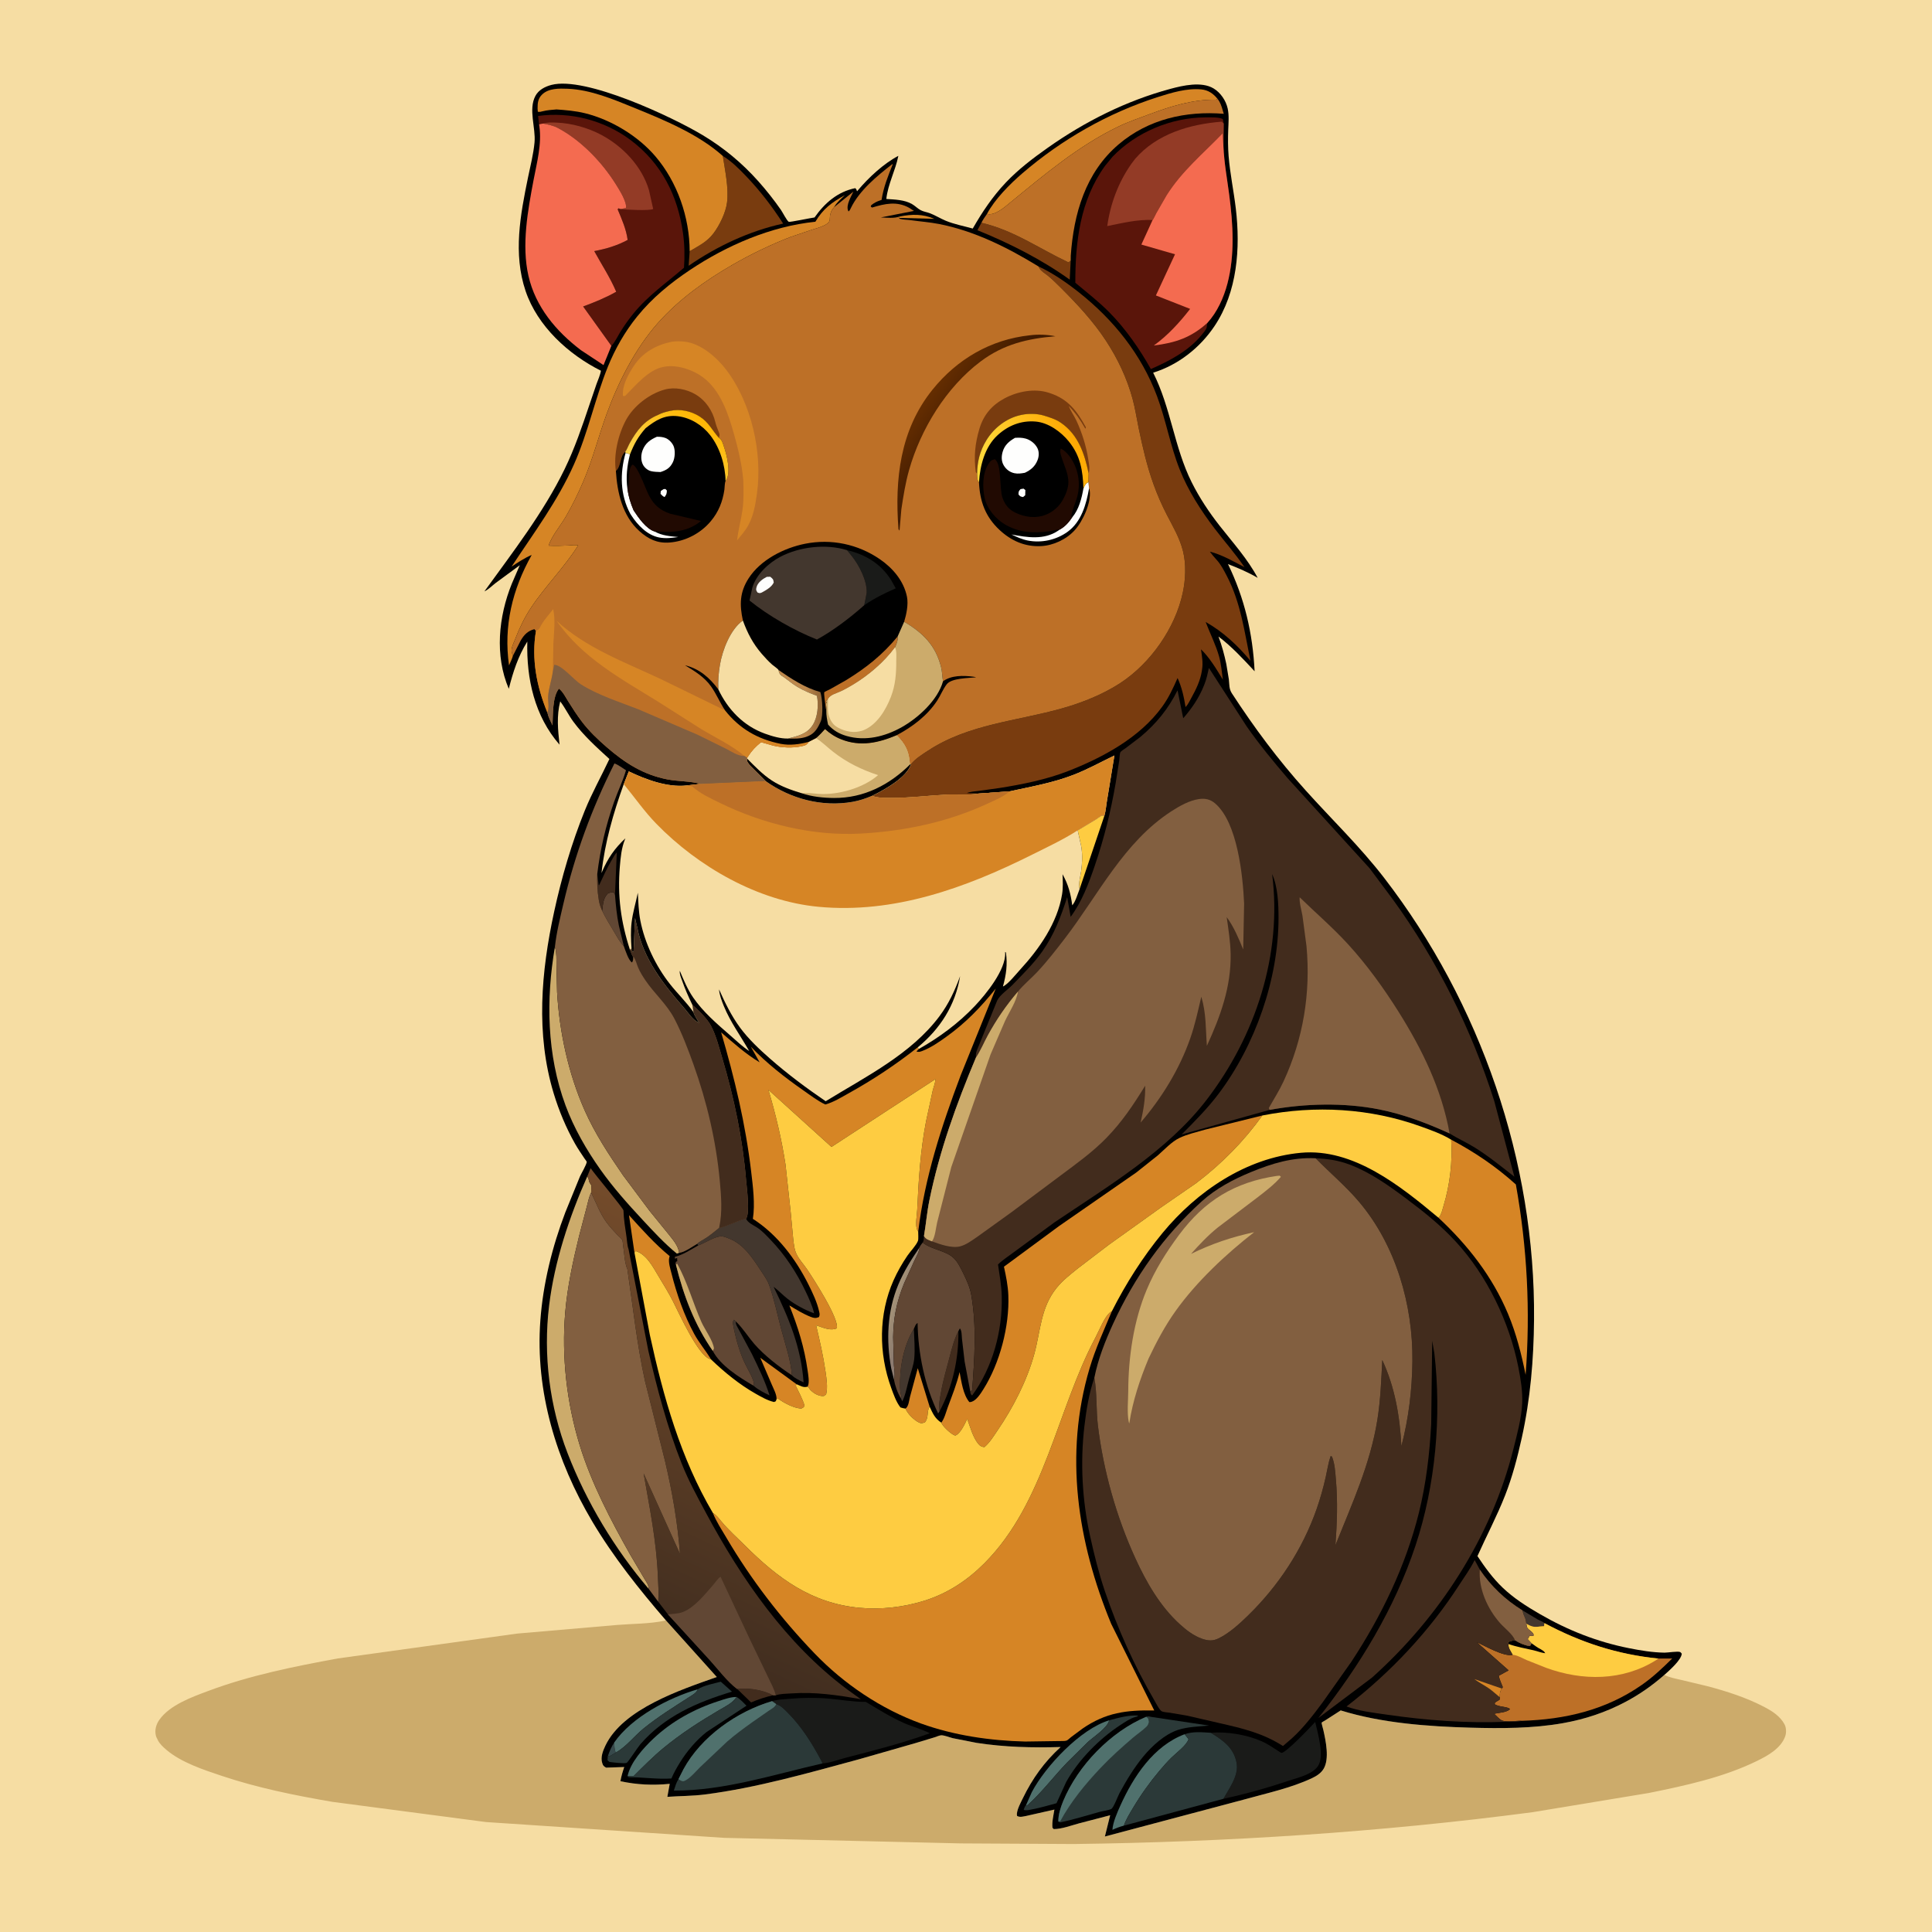 <svg version="1.1" xmlns="http://www.w3.org/2000/svg" style="display: block;" viewBox="0 0 2048 2048" width="1024" height="1024">
<defs>
	<linearGradient id="Gradient1" gradientUnits="userSpaceOnUse" x1="960.307" y1="1397.18" x2="943.285" y2="1391.73">
		<stop class="stop0" offset="0" stop-opacity="1" stop-color="rgb(140,123,112)"/>
		<stop class="stop1" offset="1" stop-opacity="1" stop-color="rgb(163,145,119)"/>
	</linearGradient>
	<linearGradient id="Gradient2" gradientUnits="userSpaceOnUse" x1="671.685" y1="1726.36" x2="850.218" y2="1343.58">
		<stop class="stop0" offset="0" stop-opacity="1" stop-color="rgb(64,45,31)"/>
		<stop class="stop1" offset="1" stop-opacity="1" stop-color="rgb(117,76,43)"/>
	</linearGradient>
	<linearGradient id="Gradient3" gradientUnits="userSpaceOnUse" x1="1026.26" y1="451.15" x2="984.211" y2="420.45">
		<stop class="stop0" offset="0" stop-opacity="1" stop-color="rgb(63,26,0)"/>
		<stop class="stop1" offset="1" stop-opacity="1" stop-color="rgb(100,45,1)"/>
	</linearGradient>
	<linearGradient id="Gradient4" gradientUnits="userSpaceOnUse" x1="747.305" y1="445.246" x2="704.836" y2="507.72">
		<stop class="stop0" offset="0" stop-opacity="1" stop-color="rgb(255,182,3)"/>
		<stop class="stop1" offset="1" stop-opacity="1" stop-color="rgb(253,213,81)"/>
	</linearGradient>
	<linearGradient id="Gradient5" gradientUnits="userSpaceOnUse" x1="1136.99" y1="461.342" x2="1059.63" y2="501.853">
		<stop class="stop0" offset="0" stop-opacity="1" stop-color="rgb(255,169,3)"/>
		<stop class="stop1" offset="1" stop-opacity="1" stop-color="rgb(255,215,56)"/>
	</linearGradient>
	<linearGradient id="Gradient6" gradientUnits="userSpaceOnUse" x1="869.004" y1="755.994" x2="853.986" y2="756.003">
		<stop class="stop0" offset="0" stop-opacity="1" stop-color="rgb(149,104,56)"/>
		<stop class="stop1" offset="1" stop-opacity="1" stop-color="rgb(189,136,76)"/>
	</linearGradient>
</defs>
<path transform="translate(0,0)" fill="rgb(246,221,163)" d="M -0 -0 L 2048 0 L 2048 2048 L -0 2048 L -0 -0 z"/>
<path transform="translate(0,0)" fill="rgb(204,171,107)" d="M 705.941 1717.71 L 759.836 1777.71 C 721.712 1791.16 660.25 1811.41 641.709 1850.51 C 639.083 1856.05 636.408 1862.82 638.402 1868.94 C 639.367 1871.9 639.849 1872.19 642.5 1873.78 L 661.718 1873.12 C 660.009 1878.15 658.573 1882.89 657.671 1888.14 C 674.903 1891.94 692.382 1892.69 709.922 1890.94 L 707.42 1904.72 C 720.49 1903.8 733.881 1903.89 746.858 1902.25 C 802.06 1895.25 857.219 1879.33 910.852 1864.83 L 970.441 1847.75 L 990.786 1841.6 C 992.574 1841.06 996.085 1839.47 997.865 1839.47 C 1001.26 1839.48 1006.54 1841.7 1010 1842.54 L 1035.36 1847.53 C 1065.08 1852.09 1094.35 1852.8 1124.34 1851.91 C 1107.01 1867.67 1094.35 1885.34 1084.14 1906.44 C 1081.92 1911.02 1078.43 1917.41 1077.96 1922.5 C 1077.85 1923.73 1077.96 1923.95 1078.18 1925 C 1081.24 1926.74 1084.77 1925.52 1088.16 1924.91 L 1117.71 1918.22 C 1116.72 1924.38 1115 1931.3 1115.65 1937.5 L 1117 1938.9 C 1125.5 1938.91 1135.49 1935.09 1143.73 1932.86 L 1176.81 1924.25 L 1171.22 1946.78 L 1319.13 1907.48 C 1342.88 1900.84 1368.3 1895.46 1390.66 1884.98 C 1395.51 1882.71 1400.3 1879.68 1403.11 1874.98 C 1409.43 1864.37 1405.38 1845.33 1402.81 1833.94 C 1402.6 1833 1400.74 1826.58 1400.96 1826.08 C 1401.09 1825.75 1404.84 1823.64 1405.31 1823.34 L 1421.2 1813.11 C 1464.82 1826.61 1513.4 1830.12 1558.84 1831.4 C 1591.06 1832.31 1625.08 1832.27 1656.9 1826.6 C 1680.11 1822.46 1701.89 1815.27 1722.76 1804.24 C 1738.05 1796.15 1751.3 1786.84 1764.29 1775.47 C 1769.99 1778.36 1776.45 1779.46 1782.64 1780.9 L 1809.69 1787.38 C 1830.26 1792.77 1851.23 1799.52 1870.12 1809.4 C 1878.68 1813.87 1887.05 1819.17 1891.72 1827.96 C 1893.51 1831.32 1893.72 1836.71 1892.48 1840.32 C 1888.03 1853.26 1874.09 1861 1862.5 1866.67 C 1826.9 1884.1 1786.45 1892.84 1747.83 1900.64 L 1624.5 1921.01 C 1463.51 1942.19 1300.77 1952.68 1138.42 1954.74 L 1018.55 1954.08 L 767.565 1948.19 L 515.184 1931.45 L 352.5 1910.06 C 312.885 1903.25 273.433 1895.34 235.244 1882.56 C 215.962 1876.11 192.402 1868.41 176.686 1855.14 C 173.116 1852.13 169.18 1848.56 167.15 1844.3 L 166.676 1843.26 C 166.186 1842.26 165.644 1841.39 165.35 1840.3 C 163.723 1834.27 165.362 1828.09 168.882 1823.11 C 180.051 1807.29 203.357 1798.99 220.829 1792.45 C 265.082 1775.88 311.659 1766.58 358.003 1758.03 L 548.09 1731.68 L 654.093 1722.53 C 670.57 1721.17 688.796 1721.42 704.866 1717.95 L 705.941 1717.71 z"/>
<path transform="translate(0,0)" fill="rgb(0,0,0)" d="M 705.941 1717.71 C 677.709 1684.98 650.044 1650.27 627.923 1613.01 C 589.733 1548.69 567.27 1474.95 572.792 1399.79 C 575.664 1360.71 585.327 1321.76 599.248 1285.19 L 614.823 1247.02 C 616.125 1244.08 621.961 1234.28 621.958 1231.58 C 621.958 1231.16 620.019 1228.69 619.629 1228.11 C 616.153 1222.91 612.581 1217.71 609.504 1212.27 C 600.126 1195.68 592.46 1177.29 586.946 1159.09 C 567.791 1095.9 573.62 1030.07 587.412 966.517 C 595.311 930.118 605.937 893.779 619.92 859.233 C 627.567 840.339 637.402 822.949 646.001 804.567 C 632.4 792.152 618.713 779.866 607.758 764.976 C 602.684 758.08 598.985 750.211 593.836 743.467 C 589.915 759.12 591.4 773.484 593.142 789.378 C 566.617 759.003 557.98 719.498 558.969 680.084 C 549.209 695.642 543.816 712.45 539.344 730.153 C 524.244 694.836 528.478 653.668 542.498 618.86 L 551 599.157 L 525.446 617.976 C 521.768 620.775 517.62 625.05 513.515 626.861 C 543.441 585.402 576.043 543.469 598.483 497.367 C 609.203 475.344 617.057 452.163 624.856 428.996 L 632.354 406.998 C 633.96 402.476 636.251 397.703 636.988 392.968 C 602.576 375.739 569.733 345.785 557.138 308.461 C 543.793 268.912 551.562 227.753 559.743 188 C 562.244 175.844 565.48 163.351 566.62 151.004 C 568.066 135.335 559.877 116.107 567.546 101.687 C 570.973 95.245 577.731 91.813 584.5 90.023 C 620.452 80.513 712.743 123.962 744.888 143.256 C 767.195 156.644 786.714 172.877 804.002 192.307 C 812.463 201.817 820.554 212.06 827.828 222.503 C 829.466 224.854 834.11 233.944 836.097 235.129 C 837.111 235.734 859.8 230.938 863.45 230.523 C 874.12 215.299 887.891 203.247 906.634 199.435 C 907.868 200.746 907.947 200.955 908.5 202.818 L 909.353 201.787 C 920.752 188.279 936.615 173.45 952.282 165.223 C 949.188 180.892 941.241 195.118 939.527 210.913 C 948.519 211.554 958.671 211.699 966.689 216.272 C 970.019 218.17 972.653 221.045 976 222.827 C 979.013 224.431 982.886 224.896 986.091 226.172 C 991.747 228.424 996.911 231.66 1002.5 233.986 C 1011.48 237.724 1021.76 239.636 1031.15 242.27 C 1041.3 224.58 1052.25 208.24 1066.35 193.368 C 1079.44 179.55 1095.04 167.674 1110.56 156.719 C 1150.13 128.778 1193.84 106.815 1240.72 94.186 C 1254.07 90.59 1273.69 86.105 1286.42 93.735 C 1293.88 98.21 1299.54 106.597 1301.39 114.991 C 1302.99 122.315 1302.24 130.069 1301.98 137.503 C 1301.65 146.779 1301.63 156.159 1302.38 165.417 C 1303.89 184.053 1307.8 202.447 1310 221 C 1314.99 263.118 1311.66 309.515 1287.44 345.653 C 1271.97 368.742 1249.07 386.753 1222.4 395.072 C 1241.2 432.176 1244.71 474.232 1263.25 511.291 C 1271.48 527.755 1281.69 543.07 1293.03 557.54 C 1306.97 575.326 1322.52 592.503 1333.19 612.531 C 1322.86 606.489 1312.79 602.288 1301.71 597.924 C 1319.32 634.31 1327.95 671.275 1329.94 711.578 C 1317.97 698.675 1305.73 685.412 1291.65 674.766 C 1295.23 684.304 1297.82 693.933 1299.94 703.895 L 1302.62 720.084 C 1303.28 725.617 1302.68 730.131 1305.86 735 C 1329.79 771.69 1354.69 805.224 1384.04 837.851 C 1411.81 868.736 1441.72 897.499 1467.14 930.451 C 1569.47 1063.13 1627.61 1231.32 1626.14 1399 C 1625.77 1441.2 1622.27 1483.04 1613.12 1524.3 C 1608.58 1544.76 1603.16 1565.56 1595.5 1585.08 C 1586.84 1607.16 1575.8 1627.93 1566.15 1649.53 C 1574.14 1661.52 1582.35 1672.91 1592.81 1682.92 C 1604.5 1694.11 1618.08 1702.72 1632.02 1710.81 C 1661.78 1728.1 1692.93 1740.41 1726.75 1747.13 C 1739.04 1749.58 1751.94 1751.72 1764.5 1751.88 C 1767.83 1751.92 1778.52 1750.14 1781 1751.22 C 1781.76 1751.56 1782.17 1752.41 1782.76 1753 C 1782.13 1759.85 1769.51 1770.78 1764.29 1775.47 C 1751.3 1786.84 1738.05 1796.15 1722.76 1804.24 C 1701.89 1815.27 1680.11 1822.46 1656.9 1826.6 C 1625.08 1832.27 1591.06 1832.31 1558.84 1831.4 C 1513.4 1830.12 1464.82 1826.61 1421.2 1813.11 L 1405.31 1823.34 C 1404.84 1823.64 1401.09 1825.75 1400.96 1826.08 C 1400.74 1826.58 1402.6 1833 1402.81 1833.94 C 1405.38 1845.33 1409.43 1864.37 1403.11 1874.98 C 1400.3 1879.68 1395.51 1882.71 1390.66 1884.98 C 1368.3 1895.46 1342.88 1900.84 1319.13 1907.48 L 1171.22 1946.78 L 1176.81 1924.25 L 1143.73 1932.86 C 1135.49 1935.09 1125.5 1938.91 1117 1938.9 L 1115.65 1937.5 C 1115 1931.3 1116.72 1924.38 1117.71 1918.22 L 1088.16 1924.91 C 1084.77 1925.52 1081.24 1926.74 1078.18 1925 C 1077.96 1923.95 1077.85 1923.73 1077.96 1922.5 C 1078.43 1917.41 1081.92 1911.02 1084.14 1906.44 C 1094.35 1885.34 1107.01 1867.67 1124.34 1851.91 C 1094.35 1852.8 1065.08 1852.09 1035.36 1847.53 L 1010 1842.54 C 1006.54 1841.7 1001.26 1839.48 997.865 1839.47 C 996.085 1839.47 992.574 1841.06 990.786 1841.6 L 970.441 1847.75 L 910.852 1864.83 C 857.219 1879.33 802.06 1895.25 746.858 1902.25 C 733.881 1903.89 720.49 1903.8 707.42 1904.72 L 709.922 1890.94 C 692.382 1892.69 674.903 1891.94 657.671 1888.14 C 658.573 1882.89 660.009 1878.15 661.718 1873.12 L 642.5 1873.78 C 639.849 1872.19 639.367 1871.9 638.402 1868.94 C 636.408 1862.82 639.083 1856.05 641.709 1850.51 C 660.25 1811.41 721.712 1791.16 759.836 1777.71 L 705.941 1717.71 z"/>
<path transform="translate(0,0)" fill="rgb(55,73,75)" d="M 644.487 1861.16 C 646.204 1856 648.155 1851.87 650.998 1847.24 C 651.333 1850.5 651.239 1854.96 652.817 1857.85 L 645.62 1862.07 L 644.487 1861.16 z"/>
<path transform="translate(0,0)" fill="rgb(214,133,37)" d="M 953.733 229.506 C 966.756 226.966 977.907 226.627 990.398 231.968 L 953.163 230.985 L 953.733 229.506 z"/>
<path transform="translate(0,0)" fill="rgb(67,55,46)" d="M 1613.69 1706.95 L 1630.13 1716.75 C 1632.01 1717.78 1635.83 1719.21 1637.26 1720.6 L 1636.86 1722.01 L 1636.91 1723.8 L 1632.37 1724.13 C 1626.01 1725.19 1623.4 1724.22 1617.95 1721.22 C 1617.57 1718.67 1617.25 1716.32 1616.11 1713.99 C 1614.99 1711.7 1614.36 1709.4 1613.69 1706.95 z"/>
<path transform="translate(0,0)" fill="rgb(66,44,29)" d="M 781.167 1790.26 C 787.348 1790.07 793.388 1789.67 799.5 1790.75 L 801.019 1790.99 C 806.938 1791.97 814.168 1793.99 819.339 1797.05 C 811.232 1799.01 803.863 1801.35 796.189 1804.65 L 782.4 1791.28 L 781.167 1790.26 z"/>
<path transform="translate(0,0)" fill="rgb(97,71,52)" d="M 638.305 965.389 C 639.377 958.077 639.143 952.52 644.5 946.919 C 646.711 946.266 648.236 945.565 650.554 946.013 L 651.896 948.424 C 652.775 959.392 653.793 970.309 656.015 981.105 L 661.372 1003.21 C 657.025 998.64 653.912 992.695 650.688 987.284 C 646.391 980.07 641.928 972.973 638.305 965.389 z"/>
<path transform="translate(0,0)" fill="rgb(66,44,29)" d="M 1015.91 1411.1 C 1016.45 1439.82 1009.75 1470.37 996.032 1495.85 C 994.632 1489.6 996.335 1482.81 997.375 1476.57 C 999.573 1463.38 1003.45 1450.89 1006.77 1438 C 1009.11 1428.92 1011.59 1419.45 1015.91 1411.1 z"/>
<path transform="translate(0,0)" fill="rgb(66,44,29)" d="M 633.106 926.489 L 634.635 938.229 L 635.109 938.284 C 639.411 929.331 643.437 919.927 648.598 911.438 C 650.063 909.03 651.788 905.456 653.834 903.604 L 651.896 948.424 L 650.554 946.013 C 648.236 945.565 646.711 946.266 644.5 946.919 C 639.143 952.52 639.377 958.077 638.305 965.389 C 636.68 961.865 635.49 958.411 634.857 954.575 L 634.613 953.04 C 633.137 944.166 632.917 935.469 633.106 926.489 z"/>
<path transform="translate(0,0)" fill="rgb(67,55,46)" d="M 954.928 1482.14 L 955.59 1480.49 L 954.916 1478.08 C 953.789 1473.24 954.024 1468.12 954.103 1463.19 C 954.398 1444.77 959.104 1424.49 968.725 1408.62 C 969.083 1418.96 970.106 1429.95 969.13 1440.23 C 968.468 1447.21 965.616 1454.46 963.746 1461.21 C 961.532 1469.21 960.143 1478.09 956.47 1485.53 L 954.928 1482.14 z"/>
<path transform="translate(0,0)" fill="url(#Gradient1)" d="M 974.753 1322.3 C 974.214 1327.39 971.263 1332.16 969.1 1336.74 L 958.509 1360.12 C 954.483 1369.72 951.251 1380.14 949.331 1390.36 C 947.645 1399.35 946.902 1408.3 946.767 1417.44 L 947.566 1447 C 947.798 1451.46 949.162 1457.91 947.553 1462.1 L 944.78 1450.76 C 939.202 1420.99 940.487 1389.88 952.225 1361.77 C 958.178 1347.52 966.125 1335.01 974.753 1322.3 z"/>
<path transform="translate(0,0)" fill="rgb(67,55,46)" d="M 798.819 1468.92 C 799.097 1467.01 799.156 1465.37 798.5 1463.53 C 796.01 1456.55 791.48 1449.46 788.41 1442.59 C 783.424 1431.43 779.456 1416.97 777.291 1404.98 C 776.84 1402.48 776.48 1401.13 778 1398.97 L 780.088 1400.85 C 779.564 1403.7 781.666 1406.59 782.977 1409.06 L 797.156 1435.48 C 803.995 1449.64 811.04 1464.06 815.73 1479.11 C 809.993 1476.42 803.55 1473.19 798.819 1468.92 z"/>
<path transform="translate(0,0)" fill="rgb(214,133,37)" d="M 959.883 1493.2 C 963.21 1490.82 963.646 1484.62 964.661 1480.63 L 972.871 1450.37 L 985.44 1491.11 L 984.821 1492.16 C 982.35 1497.58 984.571 1502.41 980.5 1507.71 C 977.578 1508.82 976.318 1509.1 973.441 1507.56 C 968.503 1504.92 961.891 1498.47 959.883 1493.2 z"/>
<path transform="translate(0,0)" fill="rgb(254,204,65)" d="M 1142.4 880.197 L 1161.84 868.5 C 1163.32 867.587 1166.82 864.797 1168.27 864.5 C 1169.05 864.338 1169.85 864.768 1170.65 864.902 L 1144.38 942.573 C 1143.14 936.163 1145.13 929.86 1146.04 923.501 C 1147.2 915.465 1147.57 906.648 1146.36 898.604 L 1146.1 897 L 1142.4 880.197 z"/>
<path transform="translate(0,0)" fill="rgb(214,133,37)" d="M 823.192 1483.05 C 823.284 1477.99 820.165 1472.59 818.214 1467.92 L 805.939 1439.32 L 844.234 1467.24 L 843.632 1469.18 C 846.843 1475.96 850.741 1482.8 852.833 1490 C 851.842 1492.1 851.619 1492.03 849.5 1493.07 C 841.687 1492.98 830.818 1487.02 824.655 1482.5 L 823.192 1483.05 z"/>
<path transform="translate(0,0)" fill="rgb(80,113,109)" d="M 739.687 1790.67 C 738.442 1794.56 733.958 1796.8 730.591 1798.97 C 714.309 1809.46 697.689 1819.81 682.576 1831.97 C 672.184 1840.33 664.526 1851.07 652.817 1857.85 C 651.239 1854.96 651.333 1850.5 650.998 1847.24 C 669.686 1820.17 708.728 1799.75 739.687 1790.67 z"/>
<path transform="translate(0,0)" fill="rgb(80,113,109)" d="M 1087.55 1913.73 L 1093.77 1899.69 C 1108.33 1872.16 1145.24 1832.82 1175.79 1823.57 C 1174.21 1831.5 1159.08 1841.16 1153.06 1846.74 L 1131.27 1868.27 C 1117.16 1882.89 1104.44 1899.96 1089.34 1913.46 L 1087.55 1913.73 z"/>
<path transform="translate(0,0)" fill="rgb(121,60,15)" d="M 1040.32 236.134 C 1074.61 244.105 1101.22 263.344 1132.5 278.079 C 1134.47 276.834 1133.67 277.539 1135 276.071 L 1133.95 296.415 C 1104.17 275.039 1070.06 257.783 1036.14 244.047 L 1040.32 236.134 z"/>
<path transform="translate(0,0)" fill="rgb(43,57,56)" d="M 739.687 1790.67 C 746.402 1786.43 756.454 1784.71 764.087 1782.68 L 775.934 1793.23 C 738.887 1804.41 704.766 1819.13 678.802 1848.97 C 676.417 1851.71 665.783 1867.93 664.389 1868.67 C 662.219 1869.82 649.094 1868.16 646.035 1867.71 L 643.993 1866 L 644.262 1861.34 L 644.487 1861.16 L 645.62 1862.07 L 652.817 1857.85 C 664.526 1851.07 672.184 1840.33 682.576 1831.97 C 697.689 1819.81 714.309 1809.46 730.591 1798.97 C 733.958 1796.8 738.442 1794.56 739.687 1790.67 z"/>
<path transform="translate(0,0)" fill="rgb(43,57,56)" d="M 1175.79 1823.57 C 1185.22 1821.05 1196.84 1817.81 1206.64 1818.58 C 1204.45 1820.1 1205.78 1819.47 1203.76 1820.01 C 1198.24 1821.47 1192.59 1825.39 1187.81 1828.5 C 1165.29 1843.16 1143.22 1865.53 1130.15 1889.07 L 1119.92 1911.49 C 1111.41 1913.73 1102.91 1916.37 1094.25 1917.96 C 1091.32 1918.5 1088.02 1919.53 1085.13 1918.5 C 1085.65 1917.28 1086.47 1914.33 1087.55 1913.73 L 1089.34 1913.46 C 1104.44 1899.96 1117.16 1882.89 1131.27 1868.27 L 1153.06 1846.74 C 1159.08 1841.16 1174.21 1831.5 1175.79 1823.57 z"/>
<path transform="translate(0,0)" fill="rgb(80,113,109)" d="M 665.202 1882.87 C 668.271 1868.19 682.011 1853.01 692.491 1843.12 C 712.206 1824.52 736.215 1811.41 761.901 1803.16 C 767.684 1801.3 774.767 1798.73 780.861 1798.87 C 776.214 1805.59 769.515 1808.59 762.717 1812.58 C 741.956 1824.76 721.634 1837.82 703.062 1853.19 C 692.035 1862.31 681.641 1872.8 671.5 1882.91 L 665.202 1882.87 z"/>
<path transform="translate(0,0)" fill="rgb(80,113,109)" d="M 1255.74 1838.35 L 1259.91 1843.5 C 1258.25 1849.77 1246.62 1858.35 1241.77 1863.16 C 1237.34 1867.53 1233.18 1872.23 1229.18 1876.99 C 1218.73 1889.41 1209.56 1902.24 1201.24 1916.18 C 1197.55 1922.36 1193.69 1928.42 1191.34 1935.26 C 1187.05 1936.39 1183.24 1937.85 1179.22 1939.71 C 1179.61 1931.92 1184.43 1921.02 1187.7 1913.8 C 1201.66 1882.98 1222.87 1850.7 1255.74 1838.35 z"/>
<path transform="translate(0,0)" fill="rgb(214,133,37)" d="M 672.521 1327.67 L 666.764 1288.14 C 680.328 1303.14 694.136 1318.67 709.839 1331.5 L 709.357 1333.47 C 708.36 1338.34 710.617 1345.07 711.815 1349.87 C 717.207 1371.49 725.238 1394.44 735.877 1413.99 C 741.077 1423.55 748.163 1431.74 753.683 1440.99 L 752.285 1440.58 C 739.826 1436.32 719.968 1392.43 713.458 1379.61 C 708.968 1370.77 703.764 1362.29 698.623 1353.82 C 692.525 1343.77 685.804 1329.99 674 1326.17 L 672.521 1327.67 z"/>
<path transform="translate(0,0)" fill="rgb(43,57,56)" d="M 780.861 1798.87 C 784.932 1801.38 787.986 1804.75 791.297 1808.14 L 749.153 1835.89 C 738.398 1844.36 728.155 1856.35 720.972 1868 C 717.466 1873.69 714.326 1879.1 711.728 1885.27 C 696.204 1886.26 681.955 1883.86 666.669 1883.94 L 665.202 1882.87 L 671.5 1882.91 C 681.641 1872.8 692.035 1862.31 703.062 1853.19 C 721.634 1837.82 741.956 1824.76 762.717 1812.58 C 769.515 1808.59 776.214 1805.59 780.861 1798.87 z"/>
<path transform="translate(0,0)" fill="rgb(121,60,15)" d="M 766.23 165.367 C 775.105 170.637 783.225 178.76 790.373 186.205 C 805.606 202.073 818.27 218.549 830.162 237.006 C 794.408 244.851 760.031 260.987 730.007 281.714 L 731.079 266.273 C 740.734 260.534 749.304 256.59 756.328 247.347 C 762.749 238.897 769.412 225.179 770.706 214.5 C 772.575 199.079 768.54 180.699 766.23 165.367 z"/>
<path transform="translate(0,0)" fill="rgb(214,133,37)" d="M 1046.24 226.771 C 1054.44 211.253 1070.49 195.106 1083.74 183.719 C 1125.53 147.784 1174.72 119.688 1227.25 102.909 C 1241.58 98.332 1258.28 93.263 1273.48 94.782 C 1280.83 95.517 1286.01 99.123 1290.6 104.749 C 1288.69 105.856 1289.63 105.678 1288.07 105.665 C 1264.48 105.463 1241.62 112.491 1219.72 120.637 C 1208.14 124.946 1196.26 128.966 1185.12 134.356 C 1143.06 154.705 1107.13 185.041 1071.24 214.434 C 1064.96 219.575 1054.68 228.937 1046.24 226.771 z"/>
<path transform="translate(0,0)" fill="rgb(67,55,46)" d="M 762.206 1301.78 C 771.827 1299.64 780.923 1294.2 790.841 1291.86 C 792.929 1296.31 798.002 1298.35 802.137 1300.97 C 807.68 1304.49 812.301 1309.55 816.839 1314.27 C 832.177 1330.2 844.523 1349.07 853.994 1369 C 857.323 1376 860.96 1383.76 862.778 1391.28 L 862.951 1392.15 C 853.355 1388.66 842.642 1382.95 834.596 1376.6 C 829.571 1372.63 825.142 1367.89 820.035 1364.04 C 836.143 1397.2 849.209 1428.06 851.834 1465.36 C 848.048 1463.6 842.32 1460.96 839.441 1457.85 C 838.348 1441.81 832.243 1424.6 828.13 1409 C 824.008 1393.36 820.754 1377.23 815.267 1361.99 C 813.345 1356.66 809.526 1351.47 806.408 1346.73 C 797.839 1333.71 788.82 1319.55 773.82 1313.3 C 771.632 1312.39 767.794 1310.79 765.481 1310.58 C 758.9 1309.99 747.931 1317.12 741.634 1319.64 L 740 1320.28 L 739.104 1318.5 C 741.246 1316.18 746.079 1313.88 748.784 1312.09 C 753.482 1308.99 757.824 1305.3 762.206 1301.78 z"/>
<path transform="translate(0,0)" fill="rgb(26,27,25)" d="M 1283.48 1836.81 C 1300.65 1835.36 1321.73 1838.87 1337.55 1845.87 C 1343.42 1848.47 1348.65 1852.02 1354.02 1855.49 C 1354.57 1855.85 1357.98 1858.2 1358.46 1858.19 C 1363.3 1858.03 1389.56 1830.4 1394.15 1825.36 C 1396.84 1836.91 1404.05 1861.31 1397.32 1871.78 C 1391.46 1880.89 1376.18 1884.26 1366.42 1887.53 C 1343.65 1895.19 1320.39 1901.69 1296.91 1906.8 C 1303.21 1895.2 1313.63 1881.94 1310.73 1868.09 C 1307.39 1852.2 1296.32 1844.78 1283.48 1836.81 z"/>
<path transform="translate(0,0)" fill="rgb(204,171,107)" d="M 588.218 1003.76 L 588.498 1004.68 C 590.107 1010.46 589.775 1016.65 589.869 1022.61 L 590.527 1051.7 C 592.976 1094 602.471 1137.87 619.613 1176.72 C 630.486 1201.37 645.263 1223.78 660.462 1245.92 L 688.601 1283.6 L 708.973 1308.64 C 713.584 1314.44 718.91 1320.58 719.971 1328.08 L 717.509 1328.9 C 704.397 1318.2 692.504 1305.3 680.998 1292.91 C 665.121 1275.8 650.109 1259.03 636.548 1239.94 C 621.74 1219.08 608.41 1195.88 599.516 1171.87 C 579.643 1118.23 578.632 1059.64 588.218 1003.76 z"/>
<path transform="translate(0,0)" fill="rgb(43,57,56)" d="M 1215.05 1819.88 C 1215.82 1819.7 1216.78 1819.42 1217.58 1819.43 L 1220.5 1820.01 L 1281.73 1829.19 C 1271.15 1830.15 1258.9 1830.44 1248.74 1833.77 C 1234.64 1838.38 1221.14 1850.81 1211.87 1862.05 C 1202.09 1873.92 1194.12 1887.19 1186.78 1900.66 C 1185.11 1903.72 1180.55 1916.08 1178.1 1917.49 C 1175.49 1918.99 1168.96 1919.75 1165.75 1920.63 C 1151.66 1924.47 1137.97 1928.93 1123.6 1931.83 L 1121.93 1930.93 C 1121.67 1923.91 1124.36 1915.71 1127.01 1909.29 C 1142.57 1871.62 1177.42 1835.61 1215.05 1819.88 z"/>
<path transform="translate(0,0)" fill="rgb(80,113,109)" d="M 1215.05 1819.88 C 1217.68 1821.9 1217.3 1822.17 1217.81 1825.5 C 1217.26 1827.44 1216.85 1828.81 1215.39 1830.27 C 1211.13 1834.5 1205.73 1837.99 1201.13 1841.92 C 1189.25 1852.05 1177.45 1862.66 1166.72 1874 C 1150.53 1891.13 1135.27 1909.63 1124.01 1930.39 L 1121.93 1930.93 C 1121.67 1923.91 1124.36 1915.71 1127.01 1909.29 C 1142.57 1871.62 1177.42 1835.61 1215.05 1819.88 z"/>
<path transform="translate(0,0)" fill="rgb(26,27,25)" d="M 818.399 1803.29 C 824.434 1801.46 830.742 1801.34 836.982 1800.8 C 850.434 1799.62 864.52 1799.42 877.982 1800.56 C 891.498 1801.7 904.069 1804.16 917.733 1804.06 C 931.04 1811.95 944.151 1820.27 958.342 1826.52 C 967.314 1830.48 976.94 1832.9 985.695 1837.31 C 956.94 1847.79 926.638 1855.46 897 1863.15 C 889.117 1865.2 879.935 1868.78 871.898 1869.29 C 871.191 1867.42 870.282 1865.74 869.332 1864 C 860.024 1846.88 849.662 1830.45 835.944 1816.49 C 832.273 1812.76 827.956 1807.96 822.831 1806.44 L 818.399 1803.29 z"/>
<path transform="translate(0,0)" fill="rgb(43,57,56)" d="M 1255.74 1838.35 C 1264.72 1835.22 1274.18 1836.25 1283.48 1836.81 C 1296.32 1844.78 1307.39 1852.2 1310.73 1868.09 C 1313.63 1881.94 1303.21 1895.2 1296.91 1906.8 L 1191.34 1935.26 C 1193.69 1928.42 1197.55 1922.36 1201.24 1916.18 C 1209.56 1902.24 1218.73 1889.41 1229.18 1876.99 C 1233.18 1872.23 1237.34 1867.53 1241.77 1863.16 C 1246.62 1858.35 1258.25 1849.77 1259.91 1843.5 L 1255.74 1838.35 z"/>
<path transform="translate(0,0)" fill="rgb(204,171,107)" d="M 622.546 1246.97 C 623.515 1248.49 623.889 1249.23 624.182 1251.02 C 624.554 1253.29 625.587 1254.65 626.856 1256.5 L 626.64 1264.28 C 624.232 1268.84 623.339 1274.35 621.987 1279.31 L 613.967 1309.81 C 607.381 1336.62 601.5 1363.68 599.15 1391.24 C 595.155 1438.1 600.751 1487.03 614.5 1531.94 C 626.834 1572.22 647.778 1612.19 668.514 1648.82 L 683.232 1673.74 C 685.107 1677.03 687.806 1680.15 687.503 1684.12 C 651.556 1641.9 621.526 1592.02 601.609 1540.33 C 582.6 1491 575.667 1436.47 582.062 1384 C 587.793 1336.98 603.421 1290.08 622.546 1246.97 z"/>
<path transform="translate(0,0)" fill="rgb(43,57,56)" d="M 818.399 1803.29 L 822.831 1806.44 C 827.956 1807.96 832.273 1812.76 835.944 1816.49 C 849.662 1830.45 860.024 1846.88 869.332 1864 C 870.282 1865.74 871.191 1867.42 871.898 1869.29 C 820.444 1880.97 767.487 1898.36 714.299 1898.11 C 715.666 1893.9 716.8 1889.72 719.202 1885.96 L 724.477 1875.5 C 743.356 1840.86 781.021 1814.33 818.399 1803.29 z"/>
<path transform="translate(0,0)" fill="rgb(80,113,109)" d="M 818.399 1803.29 L 822.831 1806.44 C 821.496 1809.73 817.556 1811.62 814.723 1813.58 L 797.02 1825.92 C 788.092 1832.29 779.145 1838.88 770.871 1846.09 L 742.082 1873.32 C 737.634 1877.66 730.971 1885.85 725.194 1887.99 C 723.425 1888.65 721.809 1887.59 720.318 1886.68 L 719.202 1885.96 L 724.477 1875.5 C 743.356 1840.86 781.021 1814.33 818.399 1803.29 z"/>
<path transform="translate(0,0)" fill="rgb(189,112,39)" d="M 1290.6 104.749 C 1293.74 108.714 1294.78 112.243 1296.15 116.996 L 1297.24 120.641 C 1256.96 117.403 1217.23 126.325 1185.83 153.007 C 1150.66 182.897 1138.18 226.484 1135.06 271.03 L 1135 276.071 C 1133.67 277.539 1134.47 276.834 1132.5 278.079 C 1101.22 263.344 1074.61 244.105 1040.32 236.134 C 1042.03 232.788 1044.07 229.835 1046.24 226.771 C 1054.68 228.937 1064.96 219.575 1071.24 214.434 C 1107.13 185.041 1143.06 154.705 1185.12 134.356 C 1196.26 128.966 1208.14 124.946 1219.72 120.637 C 1241.62 112.491 1264.48 105.463 1288.07 105.665 C 1289.63 105.678 1288.69 105.856 1290.6 104.749 z"/>
<path transform="translate(0,0)" fill="rgb(97,71,52)" d="M 978.095 1317.15 L 979.172 1317.97 C 988.458 1324.75 1002.37 1325.67 1010.72 1333.38 C 1015.24 1337.55 1018.46 1344.35 1021.15 1349.84 C 1024.93 1357.56 1028.22 1364.67 1029.68 1373.25 C 1035.4 1406.88 1032.99 1440.38 1030.5 1474.12 L 1028.48 1474.81 L 1022.55 1443.34 L 1019.7 1418.87 C 1019.39 1415.71 1019.66 1410.59 1017.5 1408.14 L 1015.91 1411.1 C 1011.59 1419.45 1009.11 1428.92 1006.77 1438 C 1003.45 1450.89 999.573 1463.38 997.375 1476.57 C 996.335 1482.81 994.632 1489.6 996.032 1495.85 L 994.5 1498.36 C 980.249 1469.07 973.224 1434.93 972.693 1402.5 C 970.573 1403.33 969.729 1406.58 968.725 1408.62 C 959.104 1424.49 954.398 1444.77 954.103 1463.19 C 954.024 1468.12 953.789 1473.24 954.916 1478.08 L 955.59 1480.49 L 954.928 1482.14 C 951.403 1476.46 948.699 1468.67 947.553 1462.1 C 949.162 1457.91 947.798 1451.46 947.566 1447 L 946.767 1417.44 C 946.902 1408.3 947.645 1399.35 949.331 1390.36 C 951.251 1380.14 954.483 1369.72 958.509 1360.12 L 969.1 1336.74 C 971.263 1332.16 974.214 1327.39 974.753 1322.3 C 975.03 1320.89 977.223 1318.42 978.095 1317.15 z"/>
<path transform="translate(0,0)" fill="rgb(214,133,37)" d="M 569.858 115.163 C 569.846 109.383 570.191 104.638 574.487 100.348 C 581.408 93.435 592.786 93.72 601.841 94.084 C 626.103 95.057 650.337 105.328 672.58 114.386 C 704.215 127.268 740.647 142.354 766.23 165.367 C 768.54 180.699 772.575 199.079 770.706 214.5 C 769.412 225.179 762.749 238.897 756.328 247.347 C 749.304 256.59 740.734 260.534 731.079 266.273 C 730.951 230.34 718.082 193.007 694.689 165.648 C 676.193 144.017 647.833 126.893 620.162 120.034 C 610.161 117.555 600.154 116.749 589.919 115.993 C 584.947 116.392 580.068 116.724 575.217 117.949 C 573.031 118.5 572.391 118.783 570.115 118.465 L 569.858 115.163 z"/>
<path transform="translate(0,0)" fill="rgb(214,133,37)" d="M 1538.32 1208.1 C 1563.3 1221.33 1585.87 1236.62 1606.88 1255.58 C 1618.88 1322.35 1622.38 1389.64 1617.22 1457.34 C 1612.73 1435.23 1607.31 1413.67 1598.59 1392.79 C 1582.06 1353.21 1555.94 1319.84 1524.78 1290.8 L 1525.53 1290.15 C 1527.89 1287.55 1529.2 1281.6 1530.23 1278.18 C 1537.03 1255.65 1539.81 1231.62 1538.32 1208.1 z"/>
<path transform="translate(0,0)" fill="rgb(97,71,52)" d="M 740 1320.28 L 741.634 1319.64 C 747.931 1317.12 758.9 1309.99 765.481 1310.58 C 767.794 1310.79 771.632 1312.39 773.82 1313.3 C 788.82 1319.55 797.839 1333.71 806.408 1346.73 C 809.526 1351.47 813.345 1356.66 815.267 1361.99 C 820.754 1377.23 824.008 1393.36 828.13 1409 C 832.243 1424.6 838.348 1441.81 839.441 1457.85 C 826.016 1449.07 810.003 1436.71 799.485 1424.51 C 793.046 1417.05 787.804 1408.49 780.792 1401.53 L 780.088 1400.85 L 778 1398.97 C 776.48 1401.13 776.84 1402.48 777.291 1404.98 C 779.456 1416.97 783.424 1431.43 788.41 1442.59 C 791.48 1449.46 796.01 1456.55 798.5 1463.53 C 799.156 1465.37 799.097 1467.01 798.819 1468.92 C 783.986 1460.27 763.601 1447.62 755.585 1431.98 C 736.183 1404.08 724.68 1373.5 716.509 1340.62 L 715.898 1339.46 L 716.62 1337.45 L 717.929 1337 L 717.789 1333.5 L 715.5 1334.31 L 715.346 1332.29 C 724.052 1330.19 732.223 1324.68 740 1320.28 z"/>
<path transform="translate(0,0)" fill="rgb(204,171,107)" d="M 716.509 1340.62 L 717.749 1339.5 C 728.559 1358.59 734.553 1381.28 743.559 1401.43 C 747.054 1409.25 756.088 1421.48 756.814 1429.48 L 755.585 1431.98 C 736.183 1404.08 724.68 1373.5 716.509 1340.62 z"/>
<path transform="translate(0,0)" fill="rgb(189,112,39)" d="M 1637.26 1720.6 C 1675.65 1741.13 1714.56 1753.83 1758.01 1758.13 L 1772.59 1758.08 C 1762.31 1768.27 1752.17 1777.85 1740.24 1786.16 C 1702.11 1812.74 1659.25 1822.7 1613.27 1824.14 C 1607.7 1823.85 1596.59 1825.88 1591.87 1823.63 C 1589.29 1822.4 1586.05 1818.64 1583.83 1816.66 C 1588.93 1815.52 1596.97 1815.34 1600.64 1811.82 C 1598.6 1808.94 1588.67 1809.64 1584.44 1806.56 L 1584.69 1804.75 L 1589.69 1801.69 L 1589.77 1799.11 C 1589.77 1795.29 1589.85 1793.19 1591.91 1789.92 L 1593.05 1788.47 C 1591.5 1784.53 1589.55 1780.52 1588.73 1776.37 L 1599.2 1770.65 L 1565.42 1740.79 C 1573.8 1744.51 1594.56 1756.68 1603.53 1754.14 C 1601.71 1750.66 1598.47 1746.64 1599.16 1742.77 L 1598.53 1741.2 C 1600.21 1739.27 1603.45 1739.24 1605.94 1738.7 C 1610.84 1741.76 1615.77 1743.98 1621.5 1744.87 C 1622.93 1743.91 1622.8 1743.41 1623.38 1741.85 L 1619.39 1737.56 L 1621.5 1733.99 L 1625.5 1734 C 1626.65 1730.37 1620.04 1728.18 1618.78 1725.11 C 1618.28 1723.88 1618.23 1722.51 1617.95 1721.22 C 1623.4 1724.22 1626.01 1725.19 1632.37 1724.13 L 1636.91 1723.8 L 1636.86 1722.01 L 1637.26 1720.6 z"/>
<path transform="translate(0,0)" fill="rgb(254,204,65)" d="M 1637.26 1720.6 C 1675.65 1741.13 1714.56 1753.83 1758.01 1758.13 L 1755.76 1759.67 C 1720.2 1782.04 1677.62 1782.05 1639 1767.97 L 1618.19 1759.7 C 1614.08 1757.9 1609.66 1755.24 1605.24 1754.42 L 1603.53 1754.14 C 1601.71 1750.66 1598.47 1746.64 1599.16 1742.77 L 1598.53 1741.2 C 1600.21 1739.27 1603.45 1739.24 1605.94 1738.7 C 1610.84 1741.76 1615.77 1743.98 1621.5 1744.87 C 1622.93 1743.91 1622.8 1743.41 1623.38 1741.85 L 1619.39 1737.56 L 1621.5 1733.99 L 1625.5 1734 C 1626.65 1730.37 1620.04 1728.18 1618.78 1725.11 C 1618.28 1723.88 1618.23 1722.51 1617.95 1721.22 C 1623.4 1724.22 1626.01 1725.19 1632.37 1724.13 L 1636.91 1723.8 L 1636.86 1722.01 L 1637.26 1720.6 z"/>
<path transform="translate(0,0)" fill="rgb(0,0,0)" d="M 1605.94 1738.7 C 1610.84 1741.76 1615.77 1743.98 1621.5 1744.87 C 1622.93 1743.91 1622.8 1743.41 1623.38 1741.85 C 1626.56 1744.06 1629.76 1746.6 1633.26 1748.28 C 1635.4 1749.67 1636.82 1750.16 1638.01 1752.5 C 1633.8 1752.02 1629.7 1750.3 1625.55 1749.35 C 1616.63 1747.31 1607.83 1745.81 1599.16 1742.77 L 1598.53 1741.2 C 1600.21 1739.27 1603.45 1739.24 1605.94 1738.7 z"/>
<path transform="translate(0,0)" fill="rgb(214,133,37)" d="M 543.723 695.156 C 542.737 698.651 541.049 702.01 539.595 705.334 C 533.643 663.614 543.126 624.713 563.643 588.249 C 555.936 591.506 549.212 596.056 542.264 600.648 C 565.704 565.091 591.08 531.274 608.5 492.105 C 623.493 458.394 630.661 422.608 644.384 388.697 C 652.115 369.593 662.532 351.415 675.513 335.403 C 691.387 315.822 710.382 300.24 731.237 286.295 C 770.371 260.126 817.207 239.88 864.331 235.05 C 872.26 221.526 882.032 214.21 895.639 206.911 C 891.705 210.606 887.451 214.202 884.619 218.846 L 884.179 219.611 C 882.385 221.807 881.39 223.098 880.555 225.85 L 880.171 227.02 C 879.019 231.607 881.079 234.353 876.358 237.425 C 871.677 240.471 866.216 241.792 860.942 243.42 L 837.856 251.246 C 816.874 259.389 795.474 269.708 776 280.977 C 747.201 297.642 719.48 317.484 697.307 342.5 C 673.357 369.521 655.29 405.216 643.018 439 C 634.414 462.685 628.299 487.081 618.356 510.321 C 612.892 523.091 606.687 535.777 599.716 547.799 C 594.351 557.049 584.617 568.414 581.585 578.432 C 588.512 578.775 595.355 578.545 602.276 578.249 C 605.262 578.122 610.121 577.293 612.879 578.165 C 598.024 601.669 578.305 621.064 562.974 644.062 C 556.083 654.399 550.509 666.027 546.063 677.609 C 544.509 681.656 541.292 687.385 542.554 691.794 L 543.115 693.207 L 543.723 695.156 z"/>
<path transform="translate(0,0)" fill="rgb(90,21,10)" d="M 571.438 131.795 L 570.4 122.942 C 604.649 118.172 640.803 127.691 668.547 148.533 C 701.143 173.019 718.39 207.157 723.986 247 C 725.699 259.193 725.945 271.536 725.058 283.801 C 706.374 299.968 687.199 313.022 671.326 332.5 C 666.204 338.786 661.588 345.318 657.353 352.229 C 654.573 356.767 651.767 362.897 648.075 366.615 L 618.145 324.873 C 630.166 320.469 642.042 315.583 653.21 309.288 C 646.982 294.484 637.647 280.293 629.926 266.194 C 642.5 263.774 654.052 260.446 665.335 254.319 C 663.8 242.908 659.198 232.511 654.757 222 L 655.486 220.818 L 657.946 221.655 L 663.5 220.51 C 663.756 218.528 663.587 216.985 663.009 215.093 C 660.882 208.127 656.597 201.349 652.763 195.206 C 638.501 172.356 616.659 149.461 592.895 136.466 L 591.347 135.632 C 586.546 133.002 581.205 132.128 575.901 130.965 C 574.384 131.183 572.898 131.316 571.438 131.795 z"/>
<path transform="translate(0,0)" fill="rgb(147,59,38)" d="M 575.901 130.965 C 580.622 129.515 585.053 129.797 589.905 129.97 C 605.788 130.536 623.263 135.439 637.357 142.941 C 660.283 155.143 680.409 176.258 687.927 201.5 L 692.405 221.547 C 688.283 223.62 663.873 222.269 657.946 221.655 L 663.5 220.51 C 663.756 218.528 663.587 216.985 663.009 215.093 C 660.882 208.127 656.597 201.349 652.763 195.206 C 638.501 172.356 616.659 149.461 592.895 136.466 L 591.347 135.632 C 586.546 133.002 581.205 132.128 575.901 130.965 z"/>
<path transform="translate(0,0)" fill="rgb(66,44,29)" d="M 1613.27 1824.14 C 1608.19 1825.42 1602.24 1824.93 1597 1825.14 C 1554.81 1826.9 1511.68 1823.63 1469.91 1817.58 C 1455.96 1815.56 1440.64 1813.85 1427.4 1808.92 C 1474.27 1772.75 1515.25 1729.17 1547.33 1679.32 C 1552.55 1671.21 1558.45 1663.23 1562.76 1654.6 L 1563.19 1653.71 L 1568.68 1663.89 C 1580.59 1681.52 1595.6 1695.77 1613.69 1706.95 C 1614.36 1709.4 1614.99 1711.7 1616.11 1713.99 C 1617.25 1716.32 1617.57 1718.67 1617.95 1721.22 C 1618.23 1722.51 1618.28 1723.88 1618.78 1725.11 C 1620.04 1728.18 1626.65 1730.37 1625.5 1734 L 1621.5 1733.99 L 1619.39 1737.56 L 1623.38 1741.85 C 1622.8 1743.41 1622.93 1743.91 1621.5 1744.87 C 1615.77 1743.98 1610.84 1741.76 1605.94 1738.7 C 1603.45 1739.24 1600.21 1739.27 1598.53 1741.2 L 1599.16 1742.77 C 1598.47 1746.64 1601.71 1750.66 1603.53 1754.14 C 1594.56 1756.68 1573.8 1744.51 1565.42 1740.79 L 1599.2 1770.65 L 1588.73 1776.37 C 1589.55 1780.52 1591.5 1784.53 1593.05 1788.47 L 1591.91 1789.92 C 1589.85 1793.19 1589.77 1795.29 1589.77 1799.11 L 1589.69 1801.69 L 1584.69 1804.75 L 1584.44 1806.56 C 1588.67 1809.64 1598.6 1808.94 1600.64 1811.82 C 1596.97 1815.34 1588.93 1815.52 1583.83 1816.66 C 1586.05 1818.64 1589.29 1822.4 1591.87 1823.63 C 1596.59 1825.88 1607.7 1823.85 1613.27 1824.14 z"/>
<path transform="translate(0,0)" fill="rgb(214,133,37)" d="M 1589.77 1799.11 C 1585.95 1796.08 1582.24 1792.44 1578.24 1789.72 C 1573.16 1786.27 1567.79 1783.5 1562.76 1779.87 L 1591.91 1789.92 C 1589.85 1793.19 1589.77 1795.29 1589.77 1799.11 z"/>
<path transform="translate(0,0)" fill="rgb(130,95,64)" d="M 1568.68 1663.89 C 1580.59 1681.52 1595.6 1695.77 1613.69 1706.95 C 1614.36 1709.4 1614.99 1711.7 1616.11 1713.99 C 1617.25 1716.32 1617.57 1718.67 1617.95 1721.22 C 1618.23 1722.51 1618.28 1723.88 1618.78 1725.11 C 1620.04 1728.18 1626.65 1730.37 1625.5 1734 L 1621.5 1733.99 L 1619.39 1737.56 L 1623.38 1741.85 C 1622.8 1743.41 1622.93 1743.91 1621.5 1744.87 C 1615.77 1743.98 1610.84 1741.76 1605.94 1738.7 C 1603.74 1732.51 1594.62 1725.64 1590.09 1720.5 C 1576.82 1705.45 1567.15 1684.21 1568.68 1663.89 z"/>
<path transform="translate(0,0)" fill="rgb(244,107,80)" d="M 571.438 131.795 C 572.898 131.316 574.384 131.183 575.901 130.965 C 581.205 132.128 586.546 133.002 591.347 135.632 L 592.895 136.466 C 616.659 149.461 638.501 172.356 652.763 195.206 C 656.597 201.349 660.882 208.127 663.009 215.093 C 663.587 216.985 663.756 218.528 663.5 220.51 L 657.946 221.655 L 655.486 220.818 L 654.757 222 C 659.198 232.511 663.8 242.908 665.335 254.319 C 654.052 260.446 642.5 263.774 629.926 266.194 C 637.647 280.293 646.982 294.484 653.21 309.288 C 642.042 315.583 630.166 320.469 618.145 324.873 L 648.075 366.615 L 639.771 387.023 L 615.793 371.18 C 589.481 351.212 567.699 325.33 560.193 292.5 C 552.712 259.78 559.482 223.145 565.63 190.687 C 569.156 172.066 574.475 152.635 571.715 133.627 L 571.438 131.795 z"/>
<path transform="translate(0,0)" fill="rgb(214,133,37)" d="M 997.816 1508.09 C 1001.36 1503.32 1002.67 1497.19 1004.71 1491.67 C 1009.24 1479.43 1014.22 1467.2 1017.18 1454.47 C 1019.22 1464.68 1020.79 1478.01 1027.5 1486.22 C 1028.64 1486.25 1028.73 1486.33 1030 1485.93 C 1035.15 1484.3 1039.57 1477.21 1042.35 1472.81 C 1059.86 1445.14 1070.15 1405.81 1068.88 1373.08 C 1068.47 1362.72 1066.45 1352.86 1064.23 1342.77 L 1122.46 1299.82 L 1204.57 1242.86 L 1227.52 1224.6 C 1234.35 1218.59 1241.99 1210.25 1250.16 1206.32 C 1258.43 1202.35 1268.4 1200.07 1277.2 1197.54 L 1338.18 1182.45 C 1318.54 1209.83 1294.88 1233.83 1268 1254.17 L 1230.75 1279.9 L 1175.35 1319.56 L 1142.57 1344.57 C 1134.59 1351.01 1126.43 1357.27 1119.98 1365.31 C 1102.97 1386.49 1103.23 1410.36 1096.4 1435.28 C 1088.65 1463.56 1074 1492.04 1057.5 1516.2 C 1053.4 1522.21 1049.13 1529.33 1043.5 1534 C 1040.61 1533.73 1038.86 1532.78 1036.99 1530.5 C 1031.28 1523.58 1028.33 1512.43 1025.3 1504.03 L 1024.84 1505.05 C 1022.71 1509.61 1018.17 1519.05 1013.5 1521.37 C 1012.24 1521.99 1012.31 1521.68 1010.86 1521.01 C 1007.36 1519.41 998.967 1511.63 997.816 1508.09 z"/>
<path transform="translate(0,0)" fill="rgb(214,133,37)" d="M 973.959 1111.99 L 971.5 1114.55 C 973.799 1115.58 975.715 1114.8 978 1113.93 C 986.862 1110.54 995.562 1104.47 1003.23 1098.97 C 1023.89 1084.15 1039.65 1067.67 1055.51 1047.97 L 1018.33 1140 C 998.029 1193.81 980.256 1248.22 973.329 1305.59 L 972.396 1303.98 C 969.852 1299.12 972.026 1288.06 972.283 1282.5 C 973.744 1250.81 975.615 1219.73 981.686 1188.5 L 988.658 1156.25 C 989.518 1152.57 991.66 1147.6 991.497 1143.97 L 881.404 1215.81 L 814.587 1155.33 C 822.426 1181.76 828.474 1207.21 832.676 1234.48 L 838.168 1284.96 L 840.812 1313.15 C 841.488 1318.66 841.952 1324.51 844.438 1329.57 C 847.335 1335.46 851.97 1340.26 855.619 1345.67 C 862.392 1355.7 889.601 1397.87 887.077 1408 C 881.014 1410.97 873.219 1407.69 867.148 1405.59 L 865.138 1404.86 C 868.938 1421.1 872.708 1437.35 875.07 1453.88 C 876.123 1461.25 877.613 1470.64 875.749 1477.93 C 873.894 1479.56 873.9 1480.01 871.445 1479.85 C 866.779 1479.52 861.957 1476.56 858.814 1473.16 C 858.101 1472.39 857.666 1471.39 856.95 1470.63 L 855.981 1469.92 L 856.428 1469.2 C 858.211 1465.23 856.7 1456.93 856.104 1452.72 C 852.633 1428.19 845.93 1406.82 836.758 1383.83 C 844.021 1388.2 851.388 1392.79 859.306 1395.9 C 862.756 1397.25 864.741 1397.61 868.152 1396.13 C 869.019 1393.89 868.95 1393.1 868.43 1390.67 C 866.27 1380.57 861.355 1370.31 856.753 1361.14 C 843.208 1334.16 823.719 1308.39 798.078 1292.04 C 800.55 1276.21 798.149 1257.87 796.276 1242 C 790.294 1191.3 778.766 1143.27 764.44 1094.34 C 777.575 1105.7 790.341 1117.14 805.267 1126.14 L 795.886 1109.51 C 812.588 1127.04 831.955 1142.18 851.786 1155.98 C 859.216 1161.16 866.671 1166.97 874.88 1170.81 C 883.517 1168.47 891.956 1163.16 899.764 1158.83 C 925.533 1144.54 949.701 1128.45 972.866 1110.2 L 973.959 1111.99 z"/>
<path transform="translate(0,0)" fill="url(#Gradient2)" d="M 622.546 1246.97 L 626.092 1238.31 C 630.245 1244.59 660.814 1280.88 660.885 1283.08 C 661.191 1292.53 662.763 1301.95 664.138 1311.29 C 664.711 1315.18 664.919 1320.54 666.291 1324.19 L 687.206 1431.61 C 696.521 1471.91 707.262 1512.65 722.492 1551.15 C 729.75 1569.5 739.166 1586.6 748.48 1603.95 C 785.953 1673.76 833.788 1743 898.045 1790.81 L 912.473 1801.23 C 887.248 1796.82 864.395 1793.35 838.709 1795.09 C 833.596 1795.44 827.016 1795.39 822.283 1797.15 L 819.339 1797.05 C 814.168 1793.99 806.938 1791.97 801.019 1790.99 L 799.5 1790.75 C 793.388 1789.67 787.348 1790.07 781.167 1790.26 C 770.944 1782.57 761.327 1769.69 752.612 1760.06 L 708.063 1711.32 L 697.764 1697.92 C 698.447 1688.54 697.727 1678.91 697.316 1669.53 C 695.716 1632.98 688.541 1597.82 682.277 1561.91 L 720.837 1647.21 C 718.248 1613.6 712.638 1581.35 704.903 1548.54 L 683.706 1463.92 C 675.154 1424.92 670.918 1384.95 665.074 1345.49 C 662.076 1338.93 661.718 1327.69 660.553 1320.38 C 660.338 1319.04 660.181 1315.45 659.601 1314.37 C 658.803 1312.9 655.911 1310.59 654.659 1309.29 C 650.525 1304.97 646.401 1300.47 642.863 1295.65 C 635.837 1286.07 631.952 1274.8 626.64 1264.28 L 626.856 1256.5 C 625.587 1254.65 624.554 1253.29 624.182 1251.02 C 623.889 1249.23 623.515 1248.49 622.546 1246.97 z"/>
<path transform="translate(0,0)" fill="rgb(97,71,52)" d="M 708.063 1711.32 C 713.106 1710.77 719.335 1710.62 724.05 1708.76 C 736.462 1703.84 747.404 1689.82 756.062 1680 C 758.073 1677.72 761.22 1672.78 763.813 1671.43 L 795.025 1738 L 814.816 1779.14 C 817.46 1784.86 821.049 1790.98 822.283 1797.15 L 819.339 1797.05 C 814.168 1793.99 806.938 1791.97 801.019 1790.99 L 799.5 1790.75 C 793.388 1789.67 787.348 1790.07 781.167 1790.26 C 770.944 1782.57 761.327 1769.69 752.612 1760.06 L 708.063 1711.32 z"/>
<path transform="translate(0,0)" fill="rgb(130,95,64)" d="M 687.503 1684.12 C 687.806 1680.15 685.107 1677.03 683.232 1673.74 L 668.514 1648.82 C 647.778 1612.19 626.834 1572.22 614.5 1531.94 C 600.751 1487.03 595.155 1438.1 599.15 1391.24 C 601.5 1363.68 607.381 1336.62 613.967 1309.81 L 621.987 1279.31 C 623.339 1274.35 624.232 1268.84 626.64 1264.28 C 631.952 1274.8 635.837 1286.07 642.863 1295.65 C 646.401 1300.47 650.525 1304.97 654.659 1309.29 C 655.911 1310.59 658.803 1312.9 659.601 1314.37 C 660.181 1315.45 660.338 1319.04 660.553 1320.38 C 661.718 1327.69 662.076 1338.93 665.074 1345.49 C 670.918 1384.95 675.154 1424.92 683.706 1463.92 L 704.903 1548.54 C 712.638 1581.35 718.248 1613.6 720.837 1647.21 L 682.277 1561.91 C 688.541 1597.82 695.716 1632.98 697.316 1669.53 C 697.727 1678.91 698.447 1688.54 697.764 1697.92 L 687.503 1684.12 z"/>
<path transform="translate(0,0)" fill="rgb(90,21,10)" d="M 1279.85 342.293 L 1279.68 343.328 L 1279.4 344.823 C 1279.3 345.59 1279.31 346.572 1279.06 347.35 C 1278.21 349.979 1275.51 352.912 1273.76 355.084 C 1260.23 371.84 1239.33 382.795 1219.96 391.225 C 1207.99 369.813 1192.9 348.126 1175.61 330.743 C 1164.38 319.458 1152.03 309.933 1139.89 299.715 C 1139.84 256.03 1145.05 212.4 1171.22 176.048 L 1179.28 166.214 C 1204.43 140.038 1241.28 124.704 1277.46 124.429 C 1281.65 124.398 1293.72 123.95 1296.33 126.5 L 1297.18 130.939 L 1296.88 155.076 C 1297.63 172.519 1300.77 189.33 1303.03 206.591 C 1307.08 237.588 1309.15 270.158 1301.09 300.713 C 1297.17 315.56 1290.31 330.874 1279.85 342.293 z"/>
<path transform="translate(0,0)" fill="rgb(147,59,38)" d="M 1221.82 233.196 C 1205.15 232.524 1189.95 236.448 1173.73 239.649 C 1177.01 216.092 1185.4 193.544 1199.06 174 L 1203.2 168.5 C 1226.11 141.886 1261.21 131.646 1295 128.989 L 1297.18 130.939 L 1296.88 155.076 L 1295.96 141.387 C 1274.99 163.213 1253.09 181.004 1236.66 206.987 L 1225.77 225.907 C 1225.17 227.049 1222.4 232.942 1221.82 233.196 z"/>
<path transform="translate(0,0)" fill="rgb(244,107,80)" d="M 1221.82 233.196 C 1222.4 232.942 1225.17 227.049 1225.77 225.907 L 1236.66 206.987 C 1253.09 181.004 1274.99 163.213 1295.96 141.387 L 1296.88 155.076 C 1297.63 172.519 1300.77 189.33 1303.03 206.591 C 1307.08 237.588 1309.15 270.158 1301.09 300.713 C 1297.17 315.56 1290.31 330.874 1279.85 342.293 C 1262.42 357.965 1246.06 363.382 1223.1 366.249 C 1237.8 355.677 1250.56 341.741 1261.59 327.444 L 1225.3 313.188 L 1245.57 269.535 L 1209.89 259.242 L 1221.82 233.196 z"/>
<path transform="translate(0,0)" fill="rgb(121,60,15)" d="M 1100.83 282.444 C 1115.79 289.24 1130.63 299.606 1143.5 309.767 C 1180.32 338.852 1209.93 375.644 1226.49 419.956 C 1236.04 445.486 1240.51 472.49 1250.58 497.787 C 1259.48 520.126 1273.07 541.305 1287.6 560.363 C 1298.1 574.145 1309.44 586.784 1319.19 601.203 C 1307.49 595.119 1295.3 587.981 1282.46 584.739 C 1284.68 587.705 1286.85 590.411 1289.38 593.11 C 1294.12 598.163 1297.27 604.411 1300.46 610.5 C 1315.23 638.673 1319.19 669.76 1325.52 700.446 C 1312.19 684.455 1296.35 669.502 1278.05 659.337 C 1282.67 671.466 1288.78 683.419 1292.28 695.908 C 1294.48 703.75 1295.19 712.382 1296.27 720.467 L 1295.65 719.417 C 1289.62 709.427 1281.57 696.235 1273.09 688.327 C 1274.11 695.514 1275.4 702.274 1274.25 709.5 L 1273.99 711.268 C 1272.45 721.386 1267.83 730.826 1262.92 739.703 C 1261.13 742.953 1259.35 746.869 1256.74 749.536 C 1254.99 738.721 1252.84 728.773 1248.28 718.741 C 1243.61 729.379 1238.92 739.506 1232.09 748.984 C 1208.38 781.909 1168.85 803.142 1131.73 817.566 C 1109.1 826.359 1083.83 831.468 1059.91 835.252 L 1037.89 838.331 C 1033.75 838.86 1028.76 839.075 1024.91 840.673 L 1037.54 841.184 C 1026.49 843.22 1014.78 841.721 1003.56 842.317 C 984.043 843.353 964.175 845.855 944.644 845.827 C 938.101 845.817 930.536 845.965 924.336 843.598 L 927.168 842.193 C 939.468 836.024 961.178 823.665 965.695 810.042 C 970.369 804.208 977.497 799.809 983.708 795.738 C 1027.02 767.358 1077.79 764.544 1126.17 750.801 C 1147.37 744.779 1169.03 736.168 1187.53 724.08 C 1219.54 703.156 1245.78 665.897 1253.79 628.314 C 1256.75 614.456 1257.51 598.415 1254.11 584.562 C 1250.64 570.429 1243.57 558.639 1236.98 545.89 C 1231.45 535.215 1226.77 524.46 1222.71 513.154 C 1215.78 493.893 1211.22 474.006 1207.07 454 C 1204.93 443.663 1203.37 433.028 1200.59 422.848 C 1194.54 400.712 1184.89 380.31 1172.33 361.134 C 1158.76 340.417 1141.78 322.271 1124.29 304.835 C 1119.86 300.419 1115.35 295.959 1110.5 292.006 C 1107.51 289.569 1103.68 287.58 1101.73 284.172 L 1100.83 282.444 z"/>
<path transform="translate(0,0)" fill="rgb(130,95,64)" d="M 588.218 1003.76 C 589.88 988.514 593.703 973.117 597.174 958.205 C 609.348 905.915 627.249 857.208 651.328 809.272 C 655.513 810.742 659.78 814.136 663.576 816.507 C 660.265 828.106 654.887 838.778 650.911 850.139 C 642.162 875.137 636.281 900.204 633.106 926.489 C 632.917 935.469 633.137 944.166 634.613 953.04 L 634.857 954.575 C 635.49 958.411 636.68 961.865 638.305 965.389 C 641.928 972.973 646.391 980.07 650.688 987.284 C 653.912 992.695 657.025 998.64 661.372 1003.21 C 662.9 1007.37 666.306 1018.28 670 1020.23 C 671.323 1017.89 671.128 1017.13 671.195 1014.5 C 669.719 1012.36 668.791 1009.28 667.787 1006.85 L 669.435 1005.27 L 670.434 1008.78 L 671.604 1008.86 L 673.154 973.063 L 675.549 983.198 C 681.667 1015.95 703.558 1043.86 724.917 1068.16 C 728.809 1072.59 733.207 1079.42 738.09 1082.6 L 741.045 1084.33 C 739.482 1081.3 735.639 1075.97 735.084 1072.88 L 733.922 1065.15 C 740.317 1070.56 749.73 1079.97 753.723 1087.5 C 759.07 1097.58 762.352 1110.66 765.604 1121.59 C 778.214 1163.99 787.236 1206.99 790.911 1251.13 C 791.547 1258.76 795.266 1286.22 790.841 1291.86 C 780.923 1294.2 771.827 1299.64 762.206 1301.78 C 757.824 1305.3 753.482 1308.99 748.784 1312.09 C 746.079 1313.88 741.246 1316.18 739.104 1318.5 C 733.991 1321.44 725.795 1327.51 719.971 1328.08 C 718.91 1320.58 713.584 1314.44 708.973 1308.64 L 688.601 1283.6 L 660.462 1245.92 C 645.263 1223.78 630.486 1201.37 619.613 1176.72 C 602.471 1137.87 592.976 1094 590.527 1051.7 L 589.869 1022.61 C 589.775 1016.65 590.107 1010.46 588.498 1004.68 L 588.218 1003.76 z"/>
<path transform="translate(0,0)" fill="rgb(66,44,29)" d="M 669.435 1005.27 L 670.434 1008.78 L 671.604 1008.86 L 673.154 973.063 L 675.549 983.198 C 681.667 1015.95 703.558 1043.86 724.917 1068.16 C 728.809 1072.59 733.207 1079.42 738.09 1082.6 L 741.045 1084.33 C 739.482 1081.3 735.639 1075.97 735.084 1072.88 L 733.922 1065.15 C 740.317 1070.56 749.73 1079.97 753.723 1087.5 C 759.07 1097.58 762.352 1110.66 765.604 1121.59 C 778.214 1163.99 787.236 1206.99 790.911 1251.13 C 791.547 1258.76 795.266 1286.22 790.841 1291.86 C 780.923 1294.2 771.827 1299.64 762.206 1301.78 L 762.484 1300.57 C 765.875 1284.85 764.496 1267.89 763.038 1252 C 759.165 1209.77 749.313 1167.87 734.994 1128 C 729.159 1111.75 722.924 1095.34 714.961 1080 C 706.911 1064.5 693.72 1053.35 684.085 1039.07 C 681.201 1034.8 678.407 1030.33 676.409 1025.57 C 674.91 1021.99 673.952 1017.76 671.842 1014.54 L 671.195 1014.5 C 669.719 1012.36 668.791 1009.28 667.787 1006.85 L 669.435 1005.27 z"/>
<path transform="translate(0,0)" fill="rgb(214,133,37)" d="M 1178.63 1389.96 C 1170.26 1410.09 1161.2 1429.53 1154.99 1450.5 C 1127.9 1541.86 1142.08 1634.57 1177.9 1721.32 L 1223.56 1813.17 C 1194.2 1812.61 1172.18 1815.34 1147.46 1832.42 L 1135.33 1841.45 C 1134.08 1842.41 1132.01 1844.56 1130.62 1845.09 C 1128.74 1845.81 1124.6 1845.47 1122.36 1845.59 L 1086.71 1846.1 C 1049.69 1845.2 1011.36 1839.66 976.415 1827.03 C 934.062 1811.71 894.618 1785.1 863.445 1752.66 C 827.792 1715.55 796.086 1674.39 769.986 1630 C 765.1 1621.69 759.163 1612.79 755.693 1603.81 C 759.639 1606.28 761.607 1609.09 764.504 1612.59 C 772.002 1621.65 781.217 1629.87 789.555 1638.17 C 824.669 1673.14 860.091 1699.47 910.927 1704.32 C 933.772 1706.5 958.174 1703.66 980.078 1696.75 C 1004.63 1689 1025.5 1675.21 1043.58 1657.05 C 1107.59 1592.72 1120.11 1495.14 1161.44 1417.44 C 1165.13 1410.51 1170.99 1395.31 1177.08 1390.95 L 1178.63 1389.96 z"/>
<path transform="translate(0,0)" fill="rgb(66,44,29)" d="M 1394.63 1227.81 C 1407.27 1228.3 1418.67 1230.02 1430.55 1234.46 C 1452.27 1242.57 1472.43 1256.92 1490.85 1270.72 C 1509.83 1284.94 1527.12 1298.74 1543.24 1316.24 C 1576.38 1352.21 1600.08 1401.55 1609.54 1449.42 C 1612 1461.88 1614.14 1474.83 1613.58 1487.57 C 1612.89 1503.22 1608.09 1520.77 1604.27 1535.98 C 1580.81 1629.43 1525.86 1714.36 1454.38 1778.33 L 1397.52 1821.14 C 1441.15 1765.99 1478.23 1705.42 1500.5 1638.39 C 1521.72 1574.53 1528.26 1501.31 1520.47 1434.5 L 1518.18 1421.28 L 1517.13 1509.39 C 1515.52 1540.75 1511.68 1573.02 1504.12 1603.49 C 1490.12 1659.92 1464.38 1713.11 1432.5 1761.51 L 1402.18 1804.42 C 1392.21 1817.85 1381.82 1831.46 1369.41 1842.76 L 1359.99 1850.84 C 1338.48 1837.12 1317.37 1832.22 1292.82 1826.61 L 1258.71 1818.74 L 1239.99 1815.55 C 1237.71 1815.18 1233.63 1815.05 1231.61 1814.12 C 1229.1 1812.97 1225.04 1804.79 1223.42 1802.01 C 1202.6 1766.23 1184.51 1725.95 1171.23 1686.75 C 1164.69 1667.46 1159.81 1647.69 1155.43 1627.82 C 1147.12 1590.11 1145 1550.02 1149.53 1511.65 C 1151.53 1494.62 1154.41 1476.78 1160.03 1460.55 C 1163.09 1476.65 1161.81 1494.54 1163.81 1511.02 C 1169.61 1558.92 1183.38 1607.85 1203.45 1651.7 C 1215.13 1677.24 1229.84 1702.92 1250.88 1721.95 C 1257.63 1728.06 1265.3 1733.97 1273.95 1737.05 C 1280.42 1739.35 1285.64 1739.8 1291.91 1736.69 C 1303.18 1731.11 1313.72 1721.5 1322.68 1712.78 C 1355.14 1681.22 1380.66 1642.48 1395.66 1599.67 C 1399.55 1588.58 1402.71 1577.23 1405.3 1565.77 C 1406.98 1558.38 1408.04 1550.72 1410.5 1543.54 L 1411.91 1544 C 1414.97 1551.37 1415.43 1560.56 1416.12 1568.48 C 1418.18 1592.03 1417.3 1614.38 1415.64 1637.86 C 1433.15 1594.12 1452.5 1552.23 1460.04 1505.23 C 1463.42 1484.23 1464.19 1462.9 1465.26 1441.69 C 1478.63 1470.38 1483.99 1501.52 1485.52 1532.95 C 1493.21 1503.98 1496.87 1473.07 1497.21 1443.12 C 1497.9 1383.37 1479.72 1320.27 1440.83 1274.17 C 1426.61 1257.31 1409.97 1243.49 1394.63 1227.81 z"/>
<path transform="translate(0,0)" fill="rgb(130,95,64)" d="M 1160.03 1460.55 C 1164.06 1440.41 1171.5 1421.62 1180.04 1403 C 1202.52 1353.97 1233.8 1309.76 1273.84 1273.56 C 1289.07 1259.79 1307.41 1250.14 1326.27 1242.37 C 1348.52 1233.21 1370.39 1226.59 1394.63 1227.81 C 1409.97 1243.49 1426.61 1257.31 1440.83 1274.17 C 1479.72 1320.27 1497.9 1383.37 1497.21 1443.12 C 1496.87 1473.07 1493.21 1503.98 1485.52 1532.95 C 1483.99 1501.52 1478.63 1470.38 1465.26 1441.69 C 1464.19 1462.9 1463.42 1484.23 1460.04 1505.23 C 1452.5 1552.23 1433.15 1594.12 1415.64 1637.86 C 1417.3 1614.38 1418.18 1592.03 1416.12 1568.48 C 1415.43 1560.56 1414.97 1551.37 1411.91 1544 L 1410.5 1543.54 C 1408.04 1550.72 1406.98 1558.38 1405.3 1565.77 C 1402.71 1577.23 1399.55 1588.58 1395.66 1599.67 C 1380.66 1642.48 1355.14 1681.22 1322.68 1712.78 C 1313.72 1721.5 1303.18 1731.11 1291.91 1736.69 C 1285.64 1739.8 1280.42 1739.35 1273.95 1737.05 C 1265.3 1733.97 1257.63 1728.06 1250.88 1721.95 C 1229.84 1702.92 1215.13 1677.24 1203.45 1651.7 C 1183.38 1607.85 1169.61 1558.92 1163.81 1511.02 C 1161.81 1494.54 1163.09 1476.65 1160.03 1460.55 z"/>
<path transform="translate(0,0)" fill="rgb(204,171,107)" d="M 1353.58 1246.5 L 1356.48 1246.26 L 1357.8 1247.5 C 1350.61 1255.81 1342.15 1262.17 1333.53 1268.87 L 1291.03 1301.09 C 1280.58 1309.5 1271.45 1319.22 1262.52 1329.18 C 1285.05 1318.23 1305.03 1311.53 1329.45 1306.15 C 1299.39 1329.55 1268.44 1358.58 1246.27 1389.57 C 1234.96 1405.38 1225.92 1422.45 1217.59 1439.97 C 1208.3 1462.21 1200.69 1485.11 1197.06 1509.01 L 1196.51 1507.17 C 1194.53 1497.46 1195.95 1484.29 1195.99 1474.31 C 1196.14 1438.49 1201.68 1400.22 1215.62 1367.03 C 1224.4 1346.12 1236.48 1326.98 1250 1308.84 C 1277.02 1272.59 1308.97 1253.09 1353.58 1246.5 z"/>
<path transform="translate(0,0)" fill="rgb(246,221,163)" d="M 865.101 782.362 C 868.586 779.459 871.527 776.21 874.551 772.85 C 879.813 777.618 885.134 781.119 891.782 783.752 C 912.138 791.816 931.287 787.501 950.672 779.272 C 959.154 787.878 963.423 795.248 964.505 807.584 C 964.648 809.211 964.511 808.507 965.009 810.021 L 965.695 810.042 C 961.178 823.665 939.468 836.024 927.168 842.193 L 924.336 843.598 C 930.536 845.965 938.101 845.817 944.644 845.827 C 964.175 845.855 984.043 843.353 1003.56 842.317 C 1014.78 841.721 1026.49 843.22 1037.54 841.184 L 1070.3 838.839 C 1093.06 833.887 1115.8 829.906 1137.63 821.5 C 1152.87 815.632 1166.68 807.945 1181.31 800.872 L 1173.62 847.723 C 1172.61 853.318 1172.25 859.496 1170.65 864.902 C 1169.85 864.768 1169.05 864.338 1168.27 864.5 C 1166.82 864.797 1163.32 867.587 1161.84 868.5 L 1142.4 880.197 L 1146.1 897 L 1146.36 898.604 C 1147.57 906.648 1147.2 915.465 1146.04 923.501 C 1145.13 929.86 1143.14 936.163 1144.38 942.573 C 1142.5 947.184 1139.96 956.271 1136.61 959.655 C 1134.99 947.321 1132.43 937.617 1126.33 926.708 C 1126.63 933.737 1126.99 940.942 1125.86 947.913 C 1120.93 978.279 1101.65 1005.85 1081.25 1028.01 C 1077.22 1032.39 1068.31 1043.67 1063.15 1045.71 C 1066.55 1033.51 1068.15 1022.3 1066.31 1009.64 L 1065.47 1009.15 L 1065.52 1010.16 C 1066.24 1028.07 1045.21 1053.81 1033.5 1066.24 C 1016.24 1084.55 995.817 1099.64 973.959 1111.99 L 972.866 1110.2 C 996.727 1090.47 1012.72 1065.59 1017.75 1034.77 C 1012.12 1050.18 1005.81 1063.88 995.936 1077.15 C 965.902 1117.5 917.129 1141.61 875.252 1167.35 C 854.829 1153.43 835.197 1138.79 816.586 1122.5 C 805.198 1112.53 793.365 1101.43 784.382 1089.2 C 775.229 1076.74 768.503 1062.88 762.23 1048.81 C 762.598 1054.61 765.166 1061.23 767.357 1066.6 C 774.371 1083.78 785.147 1098.13 794.189 1114.13 C 786.917 1109.43 780.382 1103.07 773.858 1097.39 C 760.003 1085.33 745.116 1072.55 734.704 1057.3 C 728.703 1048.51 724.688 1038.85 720.627 1029.09 C 720.19 1032.48 721.74 1035.8 722.861 1039 C 726.02 1048.01 729.741 1056.58 733.922 1065.15 L 735.084 1072.88 C 735.639 1075.97 739.482 1081.3 741.045 1084.33 L 738.09 1082.6 C 733.207 1079.42 728.809 1072.59 724.917 1068.16 C 703.558 1043.86 681.667 1015.95 675.549 983.198 L 673.154 973.063 L 671.604 1008.86 L 670.434 1008.78 L 669.435 1005.27 L 667.787 1006.85 C 658.127 977.262 654.442 949.58 657.066 918.539 C 657.883 908.869 658.736 899.162 662.371 890.081 L 662.949 888.661 C 651.664 899.121 644.212 909.962 638.181 924.123 L 637.623 925.449 C 641.203 892.836 650.127 862.018 661.179 831.248 L 666.526 817.697 C 684.559 826.315 707.402 834.916 727.868 832.617 L 742.541 830.931 L 811.54 827.897 L 795.957 812.349 C 793.584 809.546 791.402 807.715 791.724 803.954 L 791.957 803.321 L 792.846 802.017 C 796.939 795.574 800.81 791.587 806.765 786.744 L 819.5 790.353 C 828.767 792.593 840.005 793.101 849.379 791.109 C 853.364 790.263 854.997 789.943 857.265 786.378 L 865.101 782.362 z"/>
<path transform="translate(0,0)" fill="rgb(0,0,0)" d="M 669.435 1005.27 C 668.826 996.239 668.456 986.707 669.532 977.712 C 670.781 967.27 674.028 956.655 676.158 946.315 C 676.649 956.089 676.902 966.058 678.757 975.684 C 683.329 999.411 695.124 1024 710.028 1042.94 C 718.042 1053.13 727.596 1062.31 735.084 1072.88 C 735.639 1075.97 739.482 1081.3 741.045 1084.33 L 738.09 1082.6 C 733.207 1079.42 728.809 1072.59 724.917 1068.16 C 703.558 1043.86 681.667 1015.95 675.549 983.198 L 673.154 973.063 L 671.604 1008.86 L 670.434 1008.78 L 669.435 1005.27 z"/>
<path transform="translate(0,0)" fill="rgb(214,133,37)" d="M 865.101 782.362 C 868.586 779.459 871.527 776.21 874.551 772.85 C 879.813 777.618 885.134 781.119 891.782 783.752 C 912.138 791.816 931.287 787.501 950.672 779.272 C 959.154 787.878 963.423 795.248 964.505 807.584 C 964.648 809.211 964.511 808.507 965.009 810.021 L 965.695 810.042 C 961.178 823.665 939.468 836.024 927.168 842.193 L 924.336 843.598 C 930.536 845.965 938.101 845.817 944.644 845.827 C 964.175 845.855 984.043 843.353 1003.56 842.317 C 1014.78 841.721 1026.49 843.22 1037.54 841.184 L 1070.3 838.839 C 1093.06 833.887 1115.8 829.906 1137.63 821.5 C 1152.87 815.632 1166.68 807.945 1181.31 800.872 L 1173.62 847.723 C 1172.61 853.318 1172.25 859.496 1170.65 864.902 C 1169.85 864.768 1169.05 864.338 1168.27 864.5 C 1166.82 864.797 1163.32 867.587 1161.84 868.5 L 1142.4 880.197 C 1127.15 890.035 1110.27 897.881 1094.04 905.996 C 1023.37 941.339 947.522 968.837 867.33 961.208 C 803.309 955.118 739.986 918.705 695.752 873.235 C 682.887 860.012 672.851 845.336 661.179 831.248 L 666.526 817.697 C 684.559 826.315 707.402 834.916 727.868 832.617 L 742.541 830.931 L 811.54 827.897 L 795.957 812.349 C 793.584 809.546 791.402 807.715 791.724 803.954 L 791.957 803.321 L 792.846 802.017 C 796.939 795.574 800.81 791.587 806.765 786.744 L 819.5 790.353 C 828.767 792.593 840.005 793.101 849.379 791.109 C 853.364 790.263 854.997 789.943 857.265 786.378 L 865.101 782.362 z"/>
<path transform="translate(0,0)" fill="rgb(189,112,39)" d="M 865.101 782.362 C 868.586 779.459 871.527 776.21 874.551 772.85 C 879.813 777.618 885.134 781.119 891.782 783.752 C 912.138 791.816 931.287 787.501 950.672 779.272 C 959.154 787.878 963.423 795.248 964.505 807.584 C 964.648 809.211 964.511 808.507 965.009 810.021 L 965.695 810.042 C 961.178 823.665 939.468 836.024 927.168 842.193 L 924.336 843.598 C 930.536 845.965 938.101 845.817 944.644 845.827 C 964.175 845.855 984.043 843.353 1003.56 842.317 C 1014.78 841.721 1026.49 843.22 1037.54 841.184 L 1070.3 838.839 C 1063.93 844.477 1054.26 848.463 1046.6 852.001 C 1004.25 871.541 959.45 880.938 913.053 883.588 C 861.883 886.51 808.723 873.429 763 851.053 C 753.563 846.435 742.138 841.222 734.386 834.116 C 733.023 832.866 729.75 832.9 727.868 832.617 L 742.541 830.931 L 811.54 827.897 L 795.957 812.349 C 793.584 809.546 791.402 807.715 791.724 803.954 L 791.957 803.321 L 792.846 802.017 C 796.939 795.574 800.81 791.587 806.765 786.744 L 819.5 790.353 C 828.767 792.593 840.005 793.101 849.379 791.109 C 853.364 790.263 854.997 789.943 857.265 786.378 L 865.101 782.362 z"/>
<path transform="translate(0,0)" fill="rgb(246,221,163)" d="M 865.101 782.362 C 868.586 779.459 871.527 776.21 874.551 772.85 C 879.813 777.618 885.134 781.119 891.782 783.752 C 912.138 791.816 931.287 787.501 950.672 779.272 C 959.154 787.878 963.423 795.248 964.505 807.584 C 964.648 809.211 964.511 808.507 965.009 810.021 L 965.695 810.042 C 961.178 823.665 939.468 836.024 927.168 842.193 L 924.336 843.598 C 917.799 846.398 910.847 848.712 903.835 849.948 C 871.419 855.662 838.169 846.852 811.54 827.897 L 795.957 812.349 C 793.584 809.546 791.402 807.715 791.724 803.954 L 791.957 803.321 L 792.846 802.017 C 796.939 795.574 800.81 791.587 806.765 786.744 L 819.5 790.353 C 828.767 792.593 840.005 793.101 849.379 791.109 C 853.364 790.263 854.997 789.943 857.265 786.378 L 865.101 782.362 z"/>
<path transform="translate(0,0)" fill="rgb(204,171,107)" d="M 865.101 782.362 C 868.586 779.459 871.527 776.21 874.551 772.85 C 879.813 777.618 885.134 781.119 891.782 783.752 C 912.138 791.816 931.287 787.501 950.672 779.272 C 959.154 787.878 963.423 795.248 964.505 807.584 C 964.648 809.211 964.511 808.507 965.009 810.021 L 965.695 810.042 C 961.178 823.665 939.468 836.024 927.168 842.193 L 924.336 843.598 C 917.799 846.398 910.847 848.712 903.835 849.948 C 871.419 855.662 838.169 846.852 811.54 827.897 L 795.957 812.349 C 793.584 809.546 791.402 807.715 791.724 803.954 C 800.079 812.292 808.269 820.927 818.211 827.416 C 827.738 833.634 838.988 837.656 849.837 840.874 C 856.059 840.139 861.624 841.111 867.78 841.542 C 888.314 842.982 915.356 835.295 930.793 821.667 C 913.298 815.875 897.802 808.376 883.188 796.956 C 877.078 792.181 871.556 786.684 865.101 782.362 z"/>
<path transform="translate(0,0)" fill="rgb(0,0,0)" d="M 791.724 803.954 C 800.079 812.292 808.269 820.927 818.211 827.416 C 827.738 833.634 838.988 837.656 849.837 840.874 C 860.693 844.555 872.592 845.81 884.021 845.889 C 915.723 846.107 942.953 832.026 965.009 810.021 L 965.695 810.042 C 961.178 823.665 939.468 836.024 927.168 842.193 L 924.336 843.598 C 917.799 846.398 910.847 848.712 903.835 849.948 C 871.419 855.662 838.169 846.852 811.54 827.897 L 795.957 812.349 C 793.584 809.546 791.402 807.715 791.724 803.954 z"/>
<path transform="translate(0,0)" fill="rgb(254,204,65)" d="M 855.981 1469.92 L 856.95 1470.63 C 857.666 1471.39 858.101 1472.39 858.814 1473.16 C 861.957 1476.56 866.779 1479.52 871.445 1479.85 C 873.9 1480.01 873.894 1479.56 875.749 1477.93 C 877.613 1470.64 876.123 1461.25 875.07 1453.88 C 872.708 1437.35 868.938 1421.1 865.138 1404.86 L 867.148 1405.59 C 873.219 1407.69 881.014 1410.97 887.077 1408 C 889.601 1397.87 862.392 1355.7 855.619 1345.67 C 851.97 1340.26 847.335 1335.46 844.438 1329.57 C 841.952 1324.51 841.488 1318.66 840.812 1313.15 L 838.168 1284.96 L 832.676 1234.48 C 828.474 1207.21 822.426 1181.76 814.587 1155.33 L 881.404 1215.81 L 991.497 1143.97 C 991.66 1147.6 989.518 1152.57 988.658 1156.25 L 981.686 1188.5 C 975.615 1219.73 973.744 1250.81 972.283 1282.5 C 972.026 1288.06 969.852 1299.12 972.396 1303.98 L 973.329 1305.59 C 973.255 1307.97 973.813 1313.48 973.021 1315.48 C 971.1 1320.3 964.98 1326.54 961.936 1331 C 956.31 1339.25 951.251 1348.09 947.193 1357.21 C 931.244 1393.08 931.32 1434.46 944.673 1471.12 C 947.168 1477.96 949.965 1486.16 954.5 1491.92 C 956.371 1492.51 957.924 1492.96 959.883 1493.2 C 961.891 1498.47 968.503 1504.92 973.441 1507.56 C 976.318 1509.1 977.578 1508.82 980.5 1507.71 C 984.571 1502.41 982.35 1497.58 984.821 1492.16 L 985.44 1491.11 C 988.782 1498.27 990.991 1503.59 997.816 1508.09 C 998.967 1511.63 1007.36 1519.41 1010.86 1521.01 C 1012.31 1521.68 1012.24 1521.99 1013.5 1521.37 C 1018.17 1519.05 1022.71 1509.61 1024.84 1505.05 L 1025.3 1504.03 C 1028.33 1512.43 1031.28 1523.58 1036.99 1530.5 C 1038.86 1532.78 1040.61 1533.73 1043.5 1534 C 1049.13 1529.33 1053.4 1522.21 1057.5 1516.2 C 1074 1492.04 1088.65 1463.56 1096.4 1435.28 C 1103.23 1410.36 1102.97 1386.49 1119.98 1365.31 C 1126.43 1357.27 1134.59 1351.01 1142.57 1344.57 L 1175.35 1319.56 L 1230.75 1279.9 L 1268 1254.17 C 1294.88 1233.83 1318.54 1209.83 1338.18 1182.45 C 1394.34 1171.42 1452.36 1174.69 1506.19 1194.12 C 1517.04 1198.04 1528.45 1202.05 1538.32 1208.1 C 1539.81 1231.62 1537.03 1255.65 1530.23 1278.18 C 1529.2 1281.6 1527.89 1287.55 1525.53 1290.15 L 1524.78 1290.8 C 1484.57 1257.25 1434.6 1216.87 1379.03 1222 C 1320.86 1227.36 1268.7 1262.88 1232.33 1307.01 C 1211.47 1332.32 1193.45 1360.74 1178.63 1389.96 L 1177.08 1390.95 C 1170.99 1395.31 1165.13 1410.51 1161.44 1417.44 C 1120.11 1495.14 1107.59 1592.72 1043.58 1657.05 C 1025.5 1675.21 1004.63 1689 980.078 1696.75 C 958.174 1703.66 933.772 1706.5 910.927 1704.32 C 860.091 1699.47 824.669 1673.14 789.555 1638.17 C 781.217 1629.87 772.002 1621.65 764.504 1612.59 C 761.607 1609.09 759.639 1606.28 755.693 1603.81 C 721.406 1545.64 703.184 1480.74 688.901 1415.24 L 672.521 1327.67 L 674 1326.17 C 685.804 1329.99 692.525 1343.77 698.623 1353.82 C 703.764 1362.29 708.968 1370.77 713.458 1379.61 C 719.968 1392.43 739.826 1436.32 752.285 1440.58 L 753.683 1440.99 C 767.912 1454.65 783.781 1467.62 800.993 1477.37 C 807.108 1480.83 813.608 1484.6 820.5 1486.19 L 822.389 1485.35 L 823.192 1483.05 L 824.655 1482.5 C 830.818 1487.02 841.687 1492.98 849.5 1493.07 C 851.619 1492.03 851.842 1492.1 852.833 1490 C 850.741 1482.8 846.843 1475.96 843.632 1469.18 L 844.234 1467.24 C 848.468 1468.96 851.498 1471.25 855.981 1469.92 z"/>
<path transform="translate(0,0)" fill="rgb(66,44,29)" d="M 1034.5 1121.17 C 1034.18 1116.96 1034.87 1114.88 1036.5 1111.07 L 1057.05 1060.64 C 1059.78 1054.71 1068.5 1048.97 1073.14 1044.16 C 1084.08 1032.83 1095.83 1021.4 1104.91 1008.5 C 1117.68 990.354 1124.53 971.828 1131.25 951.013 L 1134.93 971.913 C 1146.91 955.736 1154.16 936.299 1160.61 917.375 C 1170.52 888.274 1177.42 860.409 1182.64 830.161 L 1186.49 805.836 C 1186.75 803.984 1186.86 798.804 1187.69 797.321 C 1188.36 796.147 1191.74 794.168 1193.02 793.223 L 1208.79 781.229 C 1225.68 767.138 1238.4 751.487 1248.24 731.783 L 1254.26 761.351 C 1263.16 751.348 1271.15 739.483 1276.1 727 L 1276.8 725.271 C 1279 719.701 1280.21 713.903 1281.49 708.072 L 1321.56 770.055 C 1334.83 789.059 1349.79 807.236 1364.86 824.844 L 1451.83 920.403 L 1476.49 953.439 C 1523.42 1018.17 1559.83 1090.96 1583.98 1167.2 L 1605.28 1247.3 C 1591.64 1236.75 1578.16 1225.69 1563.5 1216.55 C 1554.77 1211.1 1545.24 1206.94 1536.62 1201.51 C 1512.77 1190.64 1487.92 1181.2 1462.16 1176.05 C 1424.88 1168.6 1383.02 1169.66 1345.74 1176.56 L 1344.87 1176.81 L 1252.61 1202.56 C 1266.19 1188.97 1280.16 1174.85 1291.73 1159.5 C 1330.67 1107.84 1355.25 1037.88 1355.29 973.079 C 1355.3 958.512 1354.6 939.923 1348.51 926.588 C 1359.39 1011.72 1330.88 1098.35 1278.98 1165.96 C 1237.09 1220.53 1173.64 1257.93 1117.42 1296.01 L 1075.67 1326.66 C 1069.78 1331.16 1063.23 1335.2 1057.93 1340.39 C 1059.56 1351.55 1061.6 1362.7 1061.88 1374 C 1062.81 1410.78 1052.34 1449.37 1030.5 1479.28 C 1028.53 1477.54 1028.92 1477.27 1028.48 1474.81 L 1030.5 1474.12 C 1032.99 1440.38 1035.4 1406.88 1029.68 1373.25 C 1028.22 1364.67 1024.93 1357.56 1021.15 1349.84 C 1018.46 1344.35 1015.24 1337.55 1010.72 1333.38 C 1002.37 1325.67 988.458 1324.75 979.172 1317.97 L 978.095 1317.15 C 979.086 1315.18 978.986 1315.88 979.151 1313.97 L 979.449 1310.23 C 981.64 1297.69 982.61 1285.12 985.175 1272.56 C 995.965 1219.72 1013.69 1170.69 1034.5 1121.17 z"/>
<path transform="translate(0,0)" fill="rgb(130,95,64)" d="M 1345.74 1176.56 L 1345.02 1174.48 C 1350.32 1165.1 1356.03 1156.18 1360.58 1146.38 C 1381.55 1101.22 1389.51 1052.41 1384.93 1002.87 L 1380.67 970.782 C 1379.67 964.886 1377.23 957.036 1377.7 951.144 C 1394.77 967.772 1412.84 983.296 1428.95 1000.89 C 1448.84 1022.6 1466.84 1047.56 1482.5 1072.47 C 1507.58 1112.37 1528.29 1154.79 1536.62 1201.51 C 1512.77 1190.64 1487.92 1181.2 1462.16 1176.05 C 1424.88 1168.6 1383.02 1169.66 1345.74 1176.56 z"/>
<path transform="translate(0,0)" fill="rgb(130,95,64)" d="M 1079 1051.22 C 1084.97 1043.77 1092.67 1037.62 1099.23 1030.65 C 1109.68 1019.55 1119.18 1007.31 1128.47 995.234 C 1164.29 948.702 1191.11 892.678 1241.83 859.906 C 1250.37 854.383 1260.81 848.489 1271 847.032 C 1277.6 846.088 1283.02 847.291 1288.12 851.682 C 1311.84 872.139 1317.43 927.96 1318.82 957.742 L 1317.85 1006.47 C 1313 994.668 1307.97 982.502 1300.34 972.169 C 1302.15 985.157 1304.28 998.009 1304.52 1011.16 C 1305.17 1046 1293.64 1077.54 1279.34 1108.63 C 1277.99 1090.52 1278.75 1074.35 1273.45 1056.58 C 1269.91 1071.46 1266.78 1086.28 1261.71 1100.74 C 1250.31 1133.34 1231.58 1163.79 1209.13 1189.94 C 1212.05 1176.71 1214.27 1164.55 1213.92 1150.9 C 1201.57 1171.01 1189.48 1189.14 1172.95 1206.13 C 1158.18 1221.32 1141 1233.58 1124.1 1246.2 L 1072.35 1284.89 L 1036 1311.04 C 1030.46 1314.78 1024.05 1319.7 1017.49 1321.26 C 1008.52 1323.39 996.398 1318.96 987.948 1315.87 C 984.14 1314.34 981.595 1313.81 979.449 1310.23 C 981.64 1297.69 982.61 1285.12 985.175 1272.56 C 995.965 1219.72 1013.69 1170.69 1034.5 1121.17 C 1039.42 1113.97 1043.03 1105.04 1047.26 1097.34 C 1056.52 1080.49 1066.55 1065.85 1079 1051.22 z"/>
<path transform="translate(0,0)" fill="rgb(204,171,107)" d="M 1079 1051.22 C 1077.63 1061.29 1069.77 1072.9 1065.38 1082.24 L 1050.04 1117.71 L 1008.42 1237.1 L 993.458 1295.69 C 992.055 1301.38 991.356 1311.29 987.948 1315.87 C 984.14 1314.34 981.595 1313.81 979.449 1310.23 C 981.64 1297.69 982.61 1285.12 985.175 1272.56 C 995.965 1219.72 1013.69 1170.69 1034.5 1121.17 C 1039.42 1113.97 1043.03 1105.04 1047.26 1097.34 C 1056.52 1080.49 1066.55 1065.85 1079 1051.22 z"/>
<path transform="translate(0,0)" fill="rgb(189,112,39)" d="M 884.179 219.611 L 904.598 203.151 C 902.162 208.495 896.758 217.232 898.97 223.173 L 899.5 224.159 C 901.002 222.822 901.209 222.09 902.052 220.348 C 910.946 201.955 929.656 186.543 945.636 174.156 L 946.411 174.022 C 941.303 186.724 936.586 198.277 934.494 211.937 L 933.261 212.333 C 929.387 213.621 926.668 214.991 923.5 217.551 L 923.001 219 L 924.5 220.015 C 937.894 215.931 950.733 212.981 963.76 220.304 L 968.819 223.574 L 933.704 230.505 C 940.114 230.708 947.668 231.687 953.733 229.506 L 953.163 230.985 L 953.549 231.888 C 957.612 233.027 961.411 232.831 965.529 233.411 C 975.442 234.806 985.34 235.508 995.196 237.412 C 1032.74 244.664 1068.45 262.551 1100.83 282.444 L 1101.73 284.172 C 1103.68 287.58 1107.51 289.569 1110.5 292.006 C 1115.35 295.959 1119.86 300.419 1124.29 304.835 C 1141.78 322.271 1158.76 340.417 1172.33 361.134 C 1184.89 380.31 1194.54 400.712 1200.59 422.848 C 1203.37 433.028 1204.93 443.663 1207.07 454 C 1211.22 474.006 1215.78 493.893 1222.71 513.154 C 1226.77 524.46 1231.45 535.215 1236.98 545.89 C 1243.57 558.639 1250.64 570.429 1254.11 584.562 C 1257.51 598.415 1256.75 614.456 1253.79 628.314 C 1245.78 665.897 1219.54 703.156 1187.53 724.08 C 1169.03 736.168 1147.37 744.779 1126.17 750.801 C 1077.79 764.544 1027.02 767.358 983.708 795.738 C 977.497 799.809 970.369 804.208 965.695 810.042 L 965.009 810.021 C 964.511 808.507 964.648 809.211 964.505 807.584 C 963.423 795.248 959.154 787.878 950.672 779.272 C 931.287 787.501 912.138 791.816 891.782 783.752 C 885.134 781.119 879.813 777.618 874.551 772.85 C 871.527 776.21 868.586 779.459 865.101 782.362 L 857.265 786.378 C 854.997 789.943 853.364 790.263 849.379 791.109 C 840.005 793.101 828.767 792.593 819.5 790.353 L 806.765 786.744 C 800.81 791.587 796.939 795.574 792.846 802.017 L 791.957 803.321 L 791.724 803.954 C 791.402 807.715 793.584 809.546 795.957 812.349 L 811.54 827.897 L 742.541 830.931 C 731.77 827.933 718.803 828.397 707.563 826.222 C 681.985 821.274 662.45 808.778 643.014 791.903 C 633.649 783.772 624.478 775.035 616.955 765.146 C 611.629 758.146 606.95 750.834 602.284 743.391 C 599.544 739.02 596.625 733.072 592.5 729.981 C 585.422 738.641 586.247 758.132 585.701 768.938 C 583.66 764.543 581.241 760.13 580.239 755.369 C 568.885 727.805 563.172 698.545 568.122 668.905 L 566.471 666.957 C 559.424 668.775 555.582 672.857 551.953 679.024 L 543.723 695.156 L 543.115 693.207 L 542.554 691.794 C 541.292 687.385 544.509 681.656 546.063 677.609 C 550.509 666.027 556.083 654.399 562.974 644.062 C 578.305 621.064 598.024 601.669 612.879 578.165 C 610.121 577.293 605.262 578.122 602.276 578.249 C 595.355 578.545 588.512 578.775 581.585 578.432 C 584.617 568.414 594.351 557.049 599.716 547.799 C 606.687 535.777 612.892 523.091 618.356 510.321 C 628.299 487.081 634.414 462.685 643.018 439 C 655.29 405.216 673.357 369.521 697.307 342.5 C 719.48 317.484 747.201 297.642 776 280.977 C 795.474 269.708 816.874 259.389 837.856 251.246 L 860.942 243.42 C 866.216 241.792 871.677 240.471 876.358 237.425 C 881.079 234.353 879.019 231.607 880.171 227.02 L 880.555 225.85 C 881.39 223.098 882.385 221.807 884.179 219.611 z"/>
<path transform="translate(0,0)" fill="rgb(214,133,37)" d="M 568.122 668.905 C 569.491 668 571.428 667.176 572.111 665.693 C 575.427 658.488 581.542 652 586.394 645.719 C 588.922 657.488 587.23 669.813 586.62 681.706 L 586.083 711.457 C 584.992 720.414 581.613 729.305 581.066 738.134 C 580.732 743.517 582.557 750.576 580.239 755.369 C 568.885 727.805 563.172 698.545 568.122 668.905 z"/>
<path transform="translate(0,0)" fill="rgb(121,60,15)" d="M 652.851 499.189 C 650.204 482.226 655.347 460.495 663.519 445.345 C 671.63 430.309 688.258 417.433 704.69 412.922 C 715.271 410.018 727.859 412.518 737.19 418.026 C 748.031 424.425 755.434 435.432 758.318 447.593 C 759.025 450.578 760.069 453.15 761.154 456 C 762.484 459.492 763.519 460.57 761.959 464.014 C 754.82 455.947 751.248 447.563 741.66 441.5 C 732.459 435.681 720.917 433.147 710.163 435.578 L 709 435.861 C 704.945 436.797 701.516 437.795 697.793 439.69 C 683.024 445.919 675.195 455.986 667.59 469.627 C 665.97 472.532 664.678 476.374 662.78 478.967 C 656.996 483.016 658.629 494.162 652.851 499.189 z"/>
<path transform="translate(0,0)" fill="url(#Gradient3)" d="M 1091.73 355.405 C 1100.06 354.299 1110.65 354.647 1118.81 356.462 C 1089.15 358.89 1063.68 364.971 1039.5 383.151 C 1003.09 410.53 976.076 454.67 963.692 498.127 C 959.834 511.665 957.604 525.852 955.495 539.755 L 953.537 562.5 L 952.421 560.995 C 948.399 508.084 953.991 455.835 988.515 413.017 C 1014.6 380.67 1050.17 359.867 1091.73 355.405 z"/>
<path transform="translate(0,0)" fill="rgb(121,60,15)" d="M 1035.8 502.374 L 1034.37 500.412 C 1032.2 484.089 1033.57 470.134 1038.27 454.355 C 1042.63 439.737 1051.57 429.366 1064.9 422.253 C 1078.56 414.963 1096.36 411.463 1111.47 416.239 L 1113 416.748 C 1132.42 423.066 1141.75 435.861 1151.12 453 L 1150.5 454.459 C 1145.54 445.64 1139.93 437.56 1132.89 430.279 C 1134.84 435.535 1138.56 440.549 1140.97 445.72 C 1146.98 458.649 1151.43 472.788 1153.61 486.905 C 1154.47 492.499 1155.44 496.286 1154.01 501.899 C 1149.78 481.111 1142.97 460.663 1124.55 448.098 C 1119.01 444.318 1112.7 442.4 1106.37 440.471 C 1099.43 438.362 1090.07 438.205 1083 439.756 L 1081.5 440.076 C 1066.59 443.447 1053.44 453.846 1045.55 466.785 C 1038.72 477.98 1035.92 489.361 1035.8 502.374 z"/>
<path transform="translate(0,0)" fill="rgb(214,133,37)" d="M 789.086 801.345 C 776.006 790.175 758.069 781.751 743.288 772.834 L 698 744.044 C 658.051 719.322 617.265 697.438 589.898 657.96 C 620.906 686.809 662.622 702.044 700.451 719.85 L 768.671 753.128 C 784.047 772.545 803.367 783.625 827.515 788.463 C 837.222 790.408 847.834 788.946 857.265 786.378 C 854.997 789.943 853.364 790.263 849.379 791.109 C 840.005 793.101 828.767 792.593 819.5 790.353 L 806.765 786.744 C 800.81 791.587 796.939 795.574 792.846 802.017 L 791.957 803.321 L 789.086 801.345 z"/>
<path transform="translate(0,0)" fill="rgb(214,133,37)" d="M 712.117 362.249 C 716.123 361.589 721.484 361.697 725.515 362.139 C 742.783 364.034 759.622 378.607 769.774 391.923 C 796.552 427.047 808.505 480.001 802.374 523.414 C 800.827 534.372 798.964 545.768 793.774 555.684 L 793.065 557 C 790.009 562.777 785.498 567.705 781.358 572.731 C 782.454 562.107 785.463 551.658 786.995 541.045 C 788.536 530.372 788.25 519.494 787.89 508.751 L 787.077 501.5 C 785.38 487.809 782.058 474.451 778.348 461.189 C 772.219 439.277 764.045 413.834 744.94 399.75 C 734.374 391.962 718.16 386.493 704.949 388.635 L 703.5 388.9 C 687.326 391.713 673.781 408.71 662.5 419.823 L 660.352 419.746 C 659.361 408.528 666.099 396.644 672.16 387.497 C 681.514 373.381 695.898 365.606 712.117 362.249 z"/>
<path transform="translate(0,0)" fill="rgb(130,95,64)" d="M 586.083 711.457 L 587.5 704.7 C 595.218 704.596 608.321 720.659 615.41 725.192 C 633.659 736.861 656.867 744.091 677 752.026 L 739.269 778.759 L 769.402 793.594 C 775.272 796.561 782.355 801.644 789.086 801.345 L 791.957 803.321 L 791.724 803.954 C 791.402 807.715 793.584 809.546 795.957 812.349 L 811.54 827.897 L 742.541 830.931 C 731.77 827.933 718.803 828.397 707.563 826.222 C 681.985 821.274 662.45 808.778 643.014 791.903 C 633.649 783.772 624.478 775.035 616.955 765.146 C 611.629 758.146 606.95 750.834 602.284 743.391 C 599.544 739.02 596.625 733.072 592.5 729.981 C 585.422 738.641 586.247 758.132 585.701 768.938 C 583.66 764.543 581.241 760.13 580.239 755.369 C 582.557 750.576 580.732 743.517 581.066 738.134 C 581.613 729.305 584.992 720.414 586.083 711.457 z"/>
<path transform="translate(0,0)" fill="rgb(0,0,0)" d="M 697.793 439.69 C 701.516 437.795 704.945 436.797 709 435.861 L 710.163 435.578 C 720.917 433.147 732.459 435.681 741.66 441.5 C 751.248 447.563 754.82 455.947 761.959 464.014 C 765.229 465.596 766.475 470.731 767.641 474.182 C 770.496 482.627 774.763 499.919 770.108 508.449 L 769.115 509.992 C 768.125 511.952 768.242 516.664 767.901 519 C 766.04 531.76 761.763 542.596 753.439 552.535 C 742.613 565.463 726.423 573.89 709.5 575.109 C 696.639 576.036 687.159 571.44 677.723 562.943 C 659.821 546.824 654.293 522.198 652.851 499.189 C 658.629 494.162 656.996 483.016 662.78 478.967 C 664.678 476.374 665.97 472.532 667.59 469.627 C 675.195 455.986 683.024 445.919 697.793 439.69 z"/>
<path transform="translate(0,0)" fill="rgb(254,254,253)" d="M 703.376 518.5 L 705.41 518.348 L 706.918 520 C 706.695 523.565 706.585 523.991 704.5 526.882 C 702.453 526.095 701.724 525.056 700.188 523.5 L 700.459 520.5 L 703.376 518.5 z"/>
<path transform="translate(0,0)" fill="rgb(254,254,253)" d="M 663.155 480.141 C 665.021 480.557 666.146 480.734 667.752 481.819 C 664.723 493.944 663.334 505.771 665.094 518.221 C 666.238 526.354 668.411 533.441 671.637 540.972 C 676.632 548.566 684.894 560.646 694.006 563.431 C 701.978 567.939 710.005 568.347 718.944 569.257 C 712.176 570.267 705.501 571.076 698.688 569.74 C 686.035 567.261 675.896 556.64 669.186 546.27 L 668.07 544.5 C 657.324 524.557 657.02 501.519 663.155 480.141 z"/>
<path transform="translate(0,0)" fill="url(#Gradient4)" d="M 697.793 439.69 C 701.516 437.795 704.945 436.797 709 435.861 L 710.163 435.578 C 720.917 433.147 732.459 435.681 741.66 441.5 C 751.248 447.563 754.82 455.947 761.959 464.014 C 765.229 465.596 766.475 470.731 767.641 474.182 C 770.496 482.627 774.763 499.919 770.108 508.449 L 769.115 509.992 C 768.864 493.299 763.278 474.828 752.979 461.5 C 744.674 450.753 732.179 442.873 718.577 441.203 C 704.535 439.479 695.004 445.534 684.408 453.849 C 676.371 462.985 672.186 470.597 667.752 481.819 C 666.146 480.734 665.021 480.557 663.155 480.141 L 662.78 478.967 C 664.678 476.374 665.97 472.532 667.59 469.627 C 675.195 455.986 683.024 445.919 697.793 439.69 z"/>
<path transform="translate(0,0)" fill="rgb(254,254,253)" d="M 696.308 462.979 C 699.366 462.914 702.688 463.2 705.562 464.339 C 709.052 465.721 712.55 469.385 714.004 472.81 C 716 477.512 715.538 485.297 713.309 489.903 C 710.34 496.039 706.466 498.339 700.164 500.385 C 696.853 500.231 693.175 500.24 689.96 499.399 C 686.493 498.493 683.215 495.727 681.557 492.578 C 679.178 488.06 679.361 482.131 681.125 477.446 C 683.977 469.873 689.142 466.134 696.308 462.979 z"/>
<path transform="translate(0,0)" fill="rgb(33,10,2)" d="M 665.094 518.221 L 665.402 517.385 C 667.819 510.221 664.994 497.496 670.5 492.483 C 673.533 493.506 676.579 499.813 678.016 502.694 C 687.138 520.987 688.158 536.965 710.341 544.542 L 743.104 552.261 C 729.826 563.112 714.825 564.743 698.042 563.427 C 696.469 563.304 695.61 563.121 694.006 563.431 C 684.894 560.646 676.632 548.566 671.637 540.972 C 668.411 533.441 666.238 526.354 665.094 518.221 z"/>
<path transform="translate(0,0)" fill="rgb(0,0,0)" d="M 1035.8 502.374 C 1035.92 489.361 1038.72 477.98 1045.55 466.785 C 1053.44 453.846 1066.59 443.447 1081.5 440.076 L 1083 439.756 C 1090.07 438.205 1099.43 438.362 1106.37 440.471 C 1112.7 442.4 1119.01 444.318 1124.55 448.098 C 1142.97 460.663 1149.78 481.111 1154.01 501.899 L 1153.78 511.041 L 1154.47 517.667 C 1154.85 518.647 1154.98 518.845 1155.15 520.042 C 1156.9 532.9 1147.76 552.7 1139.19 562.097 C 1130.32 571.815 1116.52 578.277 1103.43 578.91 C 1086.36 579.735 1071.8 573.19 1059.48 561.711 C 1044.53 547.771 1038.63 531.422 1037.79 511.24 C 1035.67 508.717 1035.97 505.51 1035.8 502.374 z"/>
<path transform="translate(0,0)" fill="rgb(254,254,253)" d="M 1081.76 518.5 L 1085 517.974 L 1086.93 519.5 L 1086.77 525 L 1084.5 526.899 C 1081.6 526.33 1081.55 526.371 1079.65 524.13 C 1079.69 520.948 1079.72 520.957 1081.76 518.5 z"/>
<path transform="translate(0,0)" fill="rgb(254,254,253)" d="M 1148.48 517.78 C 1150 514.542 1150.51 512.637 1153.78 511.041 L 1154.47 517.667 C 1151.46 534.695 1146.33 553.28 1131.47 563.888 C 1119.42 572.489 1103.91 575.812 1089.4 572.96 C 1083.27 571.755 1077.84 569.214 1072.23 566.573 C 1088.86 569.665 1106.64 572.708 1121.74 562.511 L 1123.12 561.481 C 1128.73 558.565 1133.06 553.664 1136.52 548.477 C 1143.7 540.128 1146.6 528.34 1148.48 517.78 z"/>
<path transform="translate(0,0)" fill="rgb(254,254,253)" d="M 1075.98 464.124 C 1079.99 463.861 1083.62 463.86 1087.52 465 C 1092.51 466.459 1097.38 470.348 1099.72 475.044 C 1101.66 478.958 1101.42 483.729 1099.86 487.72 C 1097.27 494.373 1092.74 498.176 1086.42 501.171 C 1082.73 501.819 1079.12 502.425 1075.39 501.641 C 1070.49 500.608 1066.58 497.65 1064.03 493.371 C 1061.37 488.916 1061.45 483.821 1062.85 478.939 C 1064.91 471.783 1069.72 467.664 1075.98 464.124 z"/>
<path transform="translate(0,0)" fill="url(#Gradient5)" d="M 1035.8 502.374 C 1035.92 489.361 1038.72 477.98 1045.55 466.785 C 1053.44 453.846 1066.59 443.447 1081.5 440.076 L 1083 439.756 C 1090.07 438.205 1099.43 438.362 1106.37 440.471 C 1112.7 442.4 1119.01 444.318 1124.55 448.098 C 1142.97 460.663 1149.78 481.111 1154.01 501.899 L 1153.78 511.041 C 1150.51 512.637 1150 514.542 1148.48 517.78 C 1147.82 498.818 1145.32 483.241 1133.1 468.086 C 1124.69 457.658 1111.34 447.973 1097.72 446.853 C 1082.39 445.593 1068.74 451.006 1057.5 461.314 C 1043.97 473.715 1038.8 493.58 1037.79 511.24 C 1035.67 508.717 1035.97 505.51 1035.8 502.374 z"/>
<path transform="translate(0,0)" fill="rgb(33,10,2)" d="M 1123.12 561.481 C 1119.24 561.288 1115.4 562.715 1111.55 563.253 C 1095.15 565.548 1079.66 564.381 1065.23 555.87 C 1055.32 550.03 1046.19 539.181 1043.74 527.763 C 1041.37 516.666 1041.41 501.541 1047.85 491.724 C 1049.82 488.714 1050.96 487.593 1054.5 486.804 C 1062.15 491.858 1059.13 518.03 1062.75 527.88 C 1065.58 535.608 1069.61 540.369 1077.13 543.825 C 1086.98 548.351 1098.21 549.75 1108.46 545.712 C 1116.22 542.658 1122.64 537.069 1126.68 529.789 C 1129.72 524.301 1132.54 517.481 1132.54 511.11 C 1132.53 502.113 1128.13 493.612 1125.44 485.189 C 1124.5 482.252 1123.15 478.489 1124.41 475.5 C 1127.97 477.042 1131.29 480.439 1133.61 483.507 C 1142.84 495.692 1145.85 511.828 1141.91 526.539 C 1140.03 533.553 1136.85 539.606 1135.63 546.908 L 1136.52 548.477 C 1133.06 553.664 1128.73 558.565 1123.12 561.481 z"/>
<path transform="translate(0,0)" fill="rgb(0,0,0)" d="M 787.497 657.759 C 783.876 641.214 784.022 627.957 793.5 613.157 C 806.152 593.402 830.916 580.898 853.328 576.409 C 881.121 570.843 909.376 576.804 932.678 592.776 C 946.471 602.23 958.048 615.86 961.424 632.582 C 963.053 640.655 960.834 651.354 958.437 659.068 C 978.292 670.829 991.906 684.145 997.603 707.219 C 998.843 712.241 998.753 717.194 999.636 722.2 C 1008.44 715.729 1021 715.955 1031.56 717.295 C 1033.14 717.495 1033.36 717.6 1034.69 717.98 C 1026.7 718.845 1008.65 718.749 1003.57 725.346 C 999.603 730.5 997.093 737.088 993.507 742.583 C 983.101 758.526 967.305 770.438 950.672 779.272 C 931.287 787.501 912.138 791.816 891.782 783.752 C 885.134 781.119 879.813 777.618 874.551 772.85 C 871.527 776.21 868.586 779.459 865.101 782.362 L 857.265 786.378 C 847.834 788.946 837.222 790.408 827.515 788.463 C 803.367 783.625 784.047 772.545 768.671 753.128 C 763.182 744.973 759.39 735.546 753.763 727.648 C 746.586 717.577 736.47 711.446 726.091 705.185 C 741.649 709.043 751.995 718.3 761.456 730.739 C 761.004 722.13 761.735 712.838 763.229 704.335 C 765.959 688.791 774.205 667.161 787.497 657.759 z"/>
<path transform="translate(0,0)" fill="url(#Gradient6)" d="M 825.248 710.218 C 838.883 719.639 853.498 729.202 869.613 733.601 C 871.835 740.136 872.846 758.631 869.889 765 L 869.104 766.725 C 865.837 773.839 862.301 778.551 854.522 781.138 C 848.124 783.266 842.004 783.036 835.375 782.874 C 845.699 780.121 855.069 778.415 861.387 768.795 C 866.794 760.561 867.975 747.142 865.938 737.607 C 858.862 734.937 851.557 731.918 845.078 728.004 C 839.689 724.749 835.542 721.07 830.51 717.5 L 828.5 716.295 C 826.069 714.25 825.925 713.185 825.248 710.218 z"/>
<path transform="translate(0,0)" fill="rgb(189,112,39)" d="M 875.928 753.151 C 875.51 751.666 875.288 750.312 875.136 748.774 C 874.91 746.489 873.101 735.11 873.813 733.702 C 873.972 733.387 878.972 731.089 879.831 730.641 L 896.799 721.057 C 918.3 707.845 935.442 694.235 951.529 674.692 C 951.928 679.088 950.435 682.235 948.798 686.177 C 937.491 701.581 920.98 715.74 904.663 725.572 C 900.227 728.245 895.7 730.821 891 733.004 C 886.214 735.226 880.598 736.335 877.761 740.837 L 875.51 743.5 L 876.5 744.51 L 875.51 746 C 875.799 748.395 876.188 750.737 875.928 753.151 z"/>
<path transform="translate(0,0)" fill="rgb(26,27,25)" d="M 897.862 583.171 C 917.68 587.862 933.709 597.574 944.693 614.991 L 949.538 623.667 C 937.735 628.815 926.732 634.259 916.098 641.562 L 917.413 635.293 L 918.693 628.5 C 919.392 615.836 910.55 598.685 902.597 589.039 L 897.862 583.171 z"/>
<path transform="translate(0,0)" fill="rgb(246,221,163)" d="M 761.456 730.739 C 761.004 722.13 761.735 712.838 763.229 704.335 C 765.959 688.791 774.205 667.161 787.497 657.759 C 792.276 671.018 798.252 682.438 807.543 693.157 C 810.991 697.135 814.663 701.129 818.621 704.605 C 819.834 705.671 824.765 709.042 825.248 710.218 C 825.925 713.185 826.069 714.25 828.5 716.295 L 830.51 717.5 C 835.542 721.07 839.689 724.749 845.078 728.004 C 851.557 731.918 858.862 734.937 865.938 737.607 C 867.975 747.142 866.794 760.561 861.387 768.795 C 855.069 778.415 845.699 780.121 835.375 782.874 C 827.397 783.13 818.377 780.407 810.915 777.717 C 788.209 769.531 771.591 752.221 761.456 730.739 z"/>
<path transform="translate(0,0)" fill="rgb(204,171,107)" d="M 958.437 659.068 C 978.292 670.829 991.906 684.145 997.603 707.219 C 998.843 712.241 998.753 717.194 999.636 722.2 C 994.04 742.23 973.386 760.994 955.843 770.856 C 938.131 780.813 917.398 785.98 897.373 780.152 C 889.477 777.854 883.247 774.255 877.787 768.088 C 876.689 763 875.85 758.404 875.928 753.151 C 876.188 750.737 875.799 748.395 875.51 746 L 876.5 744.51 L 875.51 743.5 L 877.761 740.837 C 880.598 736.335 886.214 735.226 891 733.004 C 895.7 730.821 900.227 728.245 904.663 725.572 C 920.98 715.74 937.491 701.581 948.798 686.177 C 950.435 682.235 951.928 679.088 951.529 674.692 L 958.437 659.068 z"/>
<path transform="translate(0,0)" fill="rgb(246,221,163)" d="M 948.798 686.177 C 950.679 690.381 950.066 695.67 950.078 700.211 C 950.115 713.723 949.317 725.974 944.388 738.692 C 939.011 752.564 929.814 768.018 915.5 774.012 C 914.109 774.595 912.999 774.824 911.5 775.156 L 910.35 775.428 C 902.599 777.088 892.583 774.324 886.166 769.991 C 881.884 767.101 879.157 761.529 878.18 756.564 C 877.217 751.669 877.728 745.837 877.761 740.837 C 880.598 736.335 886.214 735.226 891 733.004 C 895.7 730.821 900.227 728.245 904.663 725.572 C 920.98 715.74 937.491 701.581 948.798 686.177 z"/>
<path transform="translate(0,0)" fill="rgb(67,55,46)" d="M 916.098 641.562 C 901.333 654.669 883.373 668.449 865.988 677.924 C 841.684 668.238 814.877 653.032 794.544 636.586 L 797.494 622.892 C 801.629 609.013 814.771 596.71 827.34 590.152 C 847.807 579.472 875.726 576.3 897.862 583.171 L 902.597 589.039 C 910.55 598.685 919.392 615.836 918.693 628.5 L 917.413 635.293 L 916.098 641.562 z"/>
<path transform="translate(0,0)" fill="rgb(254,254,253)" d="M 812.781 611.5 L 816.5 611.38 C 819.297 613.789 819.664 613.655 820.197 617.5 C 817.96 622.363 812.007 625.636 807.5 628.108 C 805.271 628.987 805.29 628.871 803 628.091 C 801.501 625.681 801.217 625.41 801.947 622.5 C 803.215 617.442 808.44 613.714 812.781 611.5 z"/>
</svg>